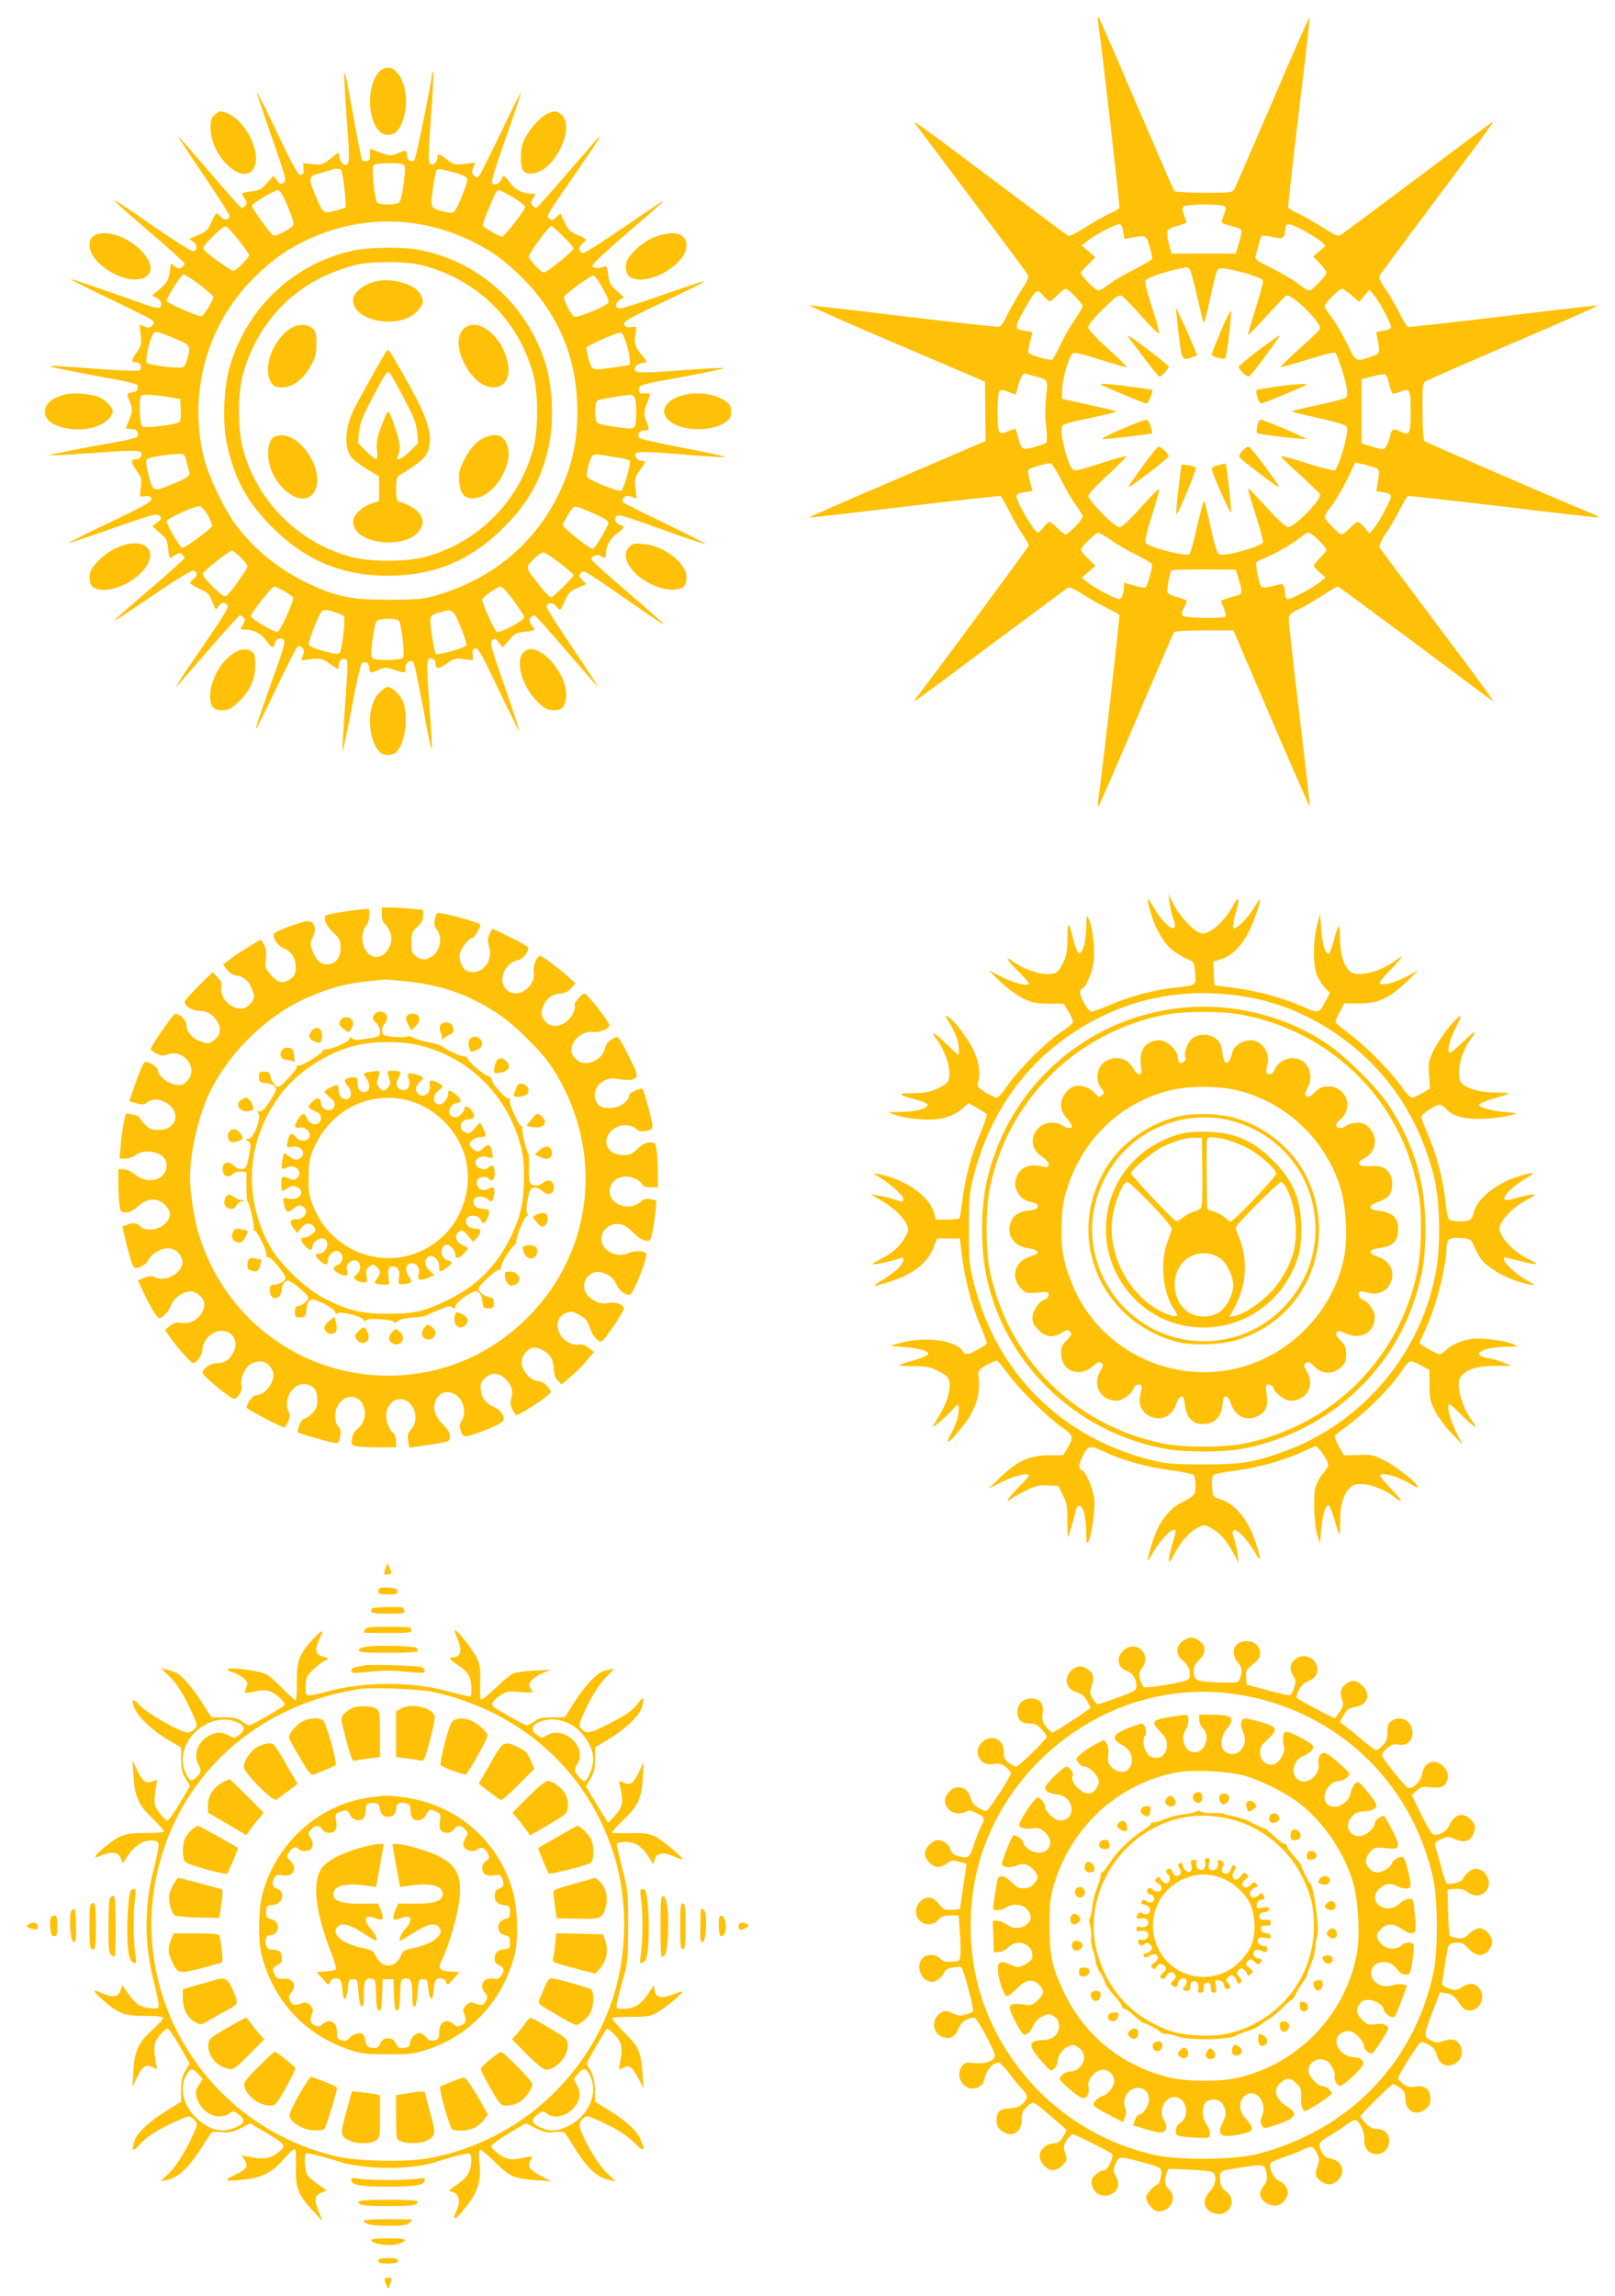<?xml version="1.0" standalone="no"?>
<!DOCTYPE svg PUBLIC "-//W3C//DTD SVG 20010904//EN"
 "http://www.w3.org/TR/2001/REC-SVG-20010904/DTD/svg10.dtd">
<svg version="1.0" xmlns="http://www.w3.org/2000/svg"
 width="901pt" height="1280pt" viewBox="0 0 901 1280"
 preserveAspectRatio="xMidYMid meet">
<g transform="translate(0,1280) scale(0.1,-0.1)"
fill="#ffc107" stroke="none">
<path d="M6126 12679 c23 -160 123 -1033 119 -1039 -3 -5 -30 -20 -59 -33 -30
-14 -90 -48 -135 -77 -50 -32 -85 -49 -93 -44 -7 4 -191 141 -408 304 -406
305 -463 346 -444 320 6 -8 146 -195 312 -416 165 -221 306 -410 313 -421 11
-18 7 -29 -35 -94 -26 -41 -60 -102 -77 -135 -16 -34 -35 -64 -42 -66 -6 -3
-246 24 -532 58 -286 35 -524 62 -529 61 -5 -2 213 -98 485 -214 l494 -211 2
-165 1 -166 -494 -212 c-272 -116 -493 -213 -492 -215 2 -1 242 26 533 61 291
35 533 61 537 59 5 -3 26 -40 47 -82 21 -42 55 -101 75 -131 20 -29 36 -57 36
-62 0 -6 -476 -651 -634 -858 -9 -12 -8 -13 4 -6 8 5 200 146 425 315 226 168
416 309 423 314 8 5 40 -10 85 -39 39 -25 100 -60 134 -76 34 -16 65 -34 68
-38 4 -7 -96 -880 -119 -1040 -3 -19 -1 -30 3 -25 5 5 100 223 211 484 111
261 206 480 210 485 5 6 73 10 170 10 l161 0 211 -492 c116 -271 213 -491 215
-489 2 1 -24 229 -57 505 -33 276 -60 516 -60 534 0 30 5 35 57 61 31 15 91
50 133 77 42 27 80 49 83 49 4 0 194 -140 424 -311 230 -172 425 -317 433
-323 26 -19 -15 37 -320 444 -163 217 -300 401 -304 408 -4 7 10 39 37 80 25
37 60 97 78 134 18 37 38 69 44 72 6 2 247 -25 536 -59 288 -35 526 -62 528
-60 2 2 -12 10 -30 18 -285 119 -936 401 -943 408 -5 5 -10 79 -10 165 -1 146
0 158 19 169 11 7 233 104 494 216 261 111 470 204 465 206 -5 1 -243 -26
-529 -61 -286 -34 -525 -61 -531 -59 -5 2 -25 34 -43 71 -18 37 -53 98 -78
135 -42 63 -44 69 -30 90 8 12 149 202 314 422 325 435 323 432 302 420 -8 -5
-192 -142 -409 -305 -217 -163 -407 -304 -421 -313 -26 -17 -27 -17 -110 35
-47 29 -108 64 -136 77 -29 13 -54 29 -56 35 -2 6 25 245 59 531 35 286 62
524 61 529 -2 6 -95 -204 -206 -465 -112 -260 -209 -483 -215 -494 -12 -19
-24 -20 -169 -20 -87 1 -161 5 -166 10 -4 6 -99 224 -211 485 -111 261 -206
479 -211 484 -5 5 -6 -5 -3 -25z m703 -1028 c13 -8 12 -15 -2 -51 -15 -40 -15
-41 6 -49 12 -5 37 -12 55 -16 18 -4 35 -12 38 -19 2 -6 -4 -38 -14 -71 l-18
-59 -179 0 -179 0 -15 55 c-8 31 -12 63 -8 71 3 9 28 22 56 29 28 7 51 16 51
20 0 3 -7 22 -15 41 -10 26 -11 38 -3 46 14 14 206 16 227 3z m-563 -142 l7
-41 41 7 c80 14 79 15 99 -48 10 -32 17 -64 14 -70 -2 -7 -47 -33 -98 -59 -52
-25 -115 -63 -141 -82 -26 -20 -53 -36 -61 -36 -15 0 -97 83 -97 98 0 4 18 26
41 47 l40 40 -38 33 -38 33 30 24 c39 33 155 94 177 95 13 0 20 -11 24 -41z
m1017 0 c40 -22 81 -49 92 -60 l20 -20 -35 -30 -34 -29 37 -38 c20 -21 37 -44
37 -52 0 -18 -80 -100 -97 -100 -7 0 -36 18 -65 41 -29 22 -95 60 -146 85 -72
35 -92 49 -88 62 3 9 10 38 17 65 6 26 15 50 19 52 5 3 31 0 60 -7 58 -13 70
-6 70 45 0 38 26 35 113 -14z m-645 -212 c6 -7 24 -75 41 -151 17 -76 33 -141
35 -143 6 -6 17 38 47 177 12 58 27 110 33 117 9 10 26 9 81 -2 85 -18 166
-46 171 -60 3 -6 -16 -75 -41 -154 -25 -79 -44 -146 -42 -148 3 -2 48 45 102
104 54 59 104 111 111 115 26 16 200 -155 188 -185 -2 -7 -54 -57 -114 -111
-61 -54 -109 -101 -106 -103 2 -2 70 17 151 42 81 26 151 43 155 38 12 -12 57
-151 64 -199 4 -28 2 -45 -7 -52 -6 -5 -68 -22 -137 -36 -145 -32 -163 -36
-158 -42 3 -2 67 -18 144 -35 76 -17 145 -36 152 -43 10 -10 10 -24 2 -67 -16
-76 -51 -177 -65 -182 -6 -3 -73 15 -150 39 -77 24 -143 43 -148 41 -5 -1 41
-47 102 -101 60 -55 112 -105 115 -112 11 -28 -142 -184 -179 -183 -12 1 -57
42 -119 110 -54 60 -100 108 -103 106 -2 -3 17 -69 42 -147 25 -79 44 -148 41
-155 -5 -13 -114 -50 -188 -64 -33 -6 -52 -5 -61 3 -8 6 -27 70 -42 141 -15
72 -31 138 -35 149 -4 12 -18 -37 -40 -133 -18 -83 -38 -155 -44 -160 -20 -16
-222 35 -244 62 -7 8 4 57 34 152 24 77 43 143 41 148 -1 5 -48 -41 -102 -102
-62 -69 -107 -111 -119 -111 -28 0 -179 153 -174 177 2 10 52 64 112 118 59
55 104 101 100 102 -5 2 -72 -17 -149 -42 -138 -44 -140 -44 -156 -25 -22 26
-61 172 -57 213 3 35 -11 30 231 82 43 10 76 19 74 21 -2 3 -71 19 -153 37
l-149 33 1 55 c1 59 37 181 58 198 10 8 50 -1 156 -35 78 -25 144 -43 146 -41
3 2 -45 49 -105 103 -65 59 -110 107 -110 119 -1 12 31 51 84 103 69 68 87 81
102 73 10 -5 61 -57 113 -116 52 -59 96 -101 97 -93 2 7 -17 74 -41 148 -30
92 -41 139 -34 147 16 20 150 62 229 72 4 1 11 -5 17 -12z m-640 -150 c23 -23
42 -48 42 -54 0 -7 -20 -41 -45 -77 -25 -36 -61 -99 -80 -140 -20 -41 -39 -78
-45 -81 -12 -7 -123 24 -131 37 -4 6 0 33 7 62 8 28 14 52 14 53 0 1 -20 5
-45 9 -57 8 -57 18 0 119 65 114 70 118 104 78 15 -18 32 -33 37 -33 6 0 25
16 44 35 19 19 39 35 45 35 6 0 30 -19 53 -43z m1543 6 l41 -37 29 34 29 35
25 -30 c31 -37 95 -157 95 -178 0 -9 -15 -17 -41 -21 l-42 -7 8 -37 c15 -76
13 -84 -25 -97 -99 -34 -93 -37 -144 67 -25 51 -63 117 -85 146 -23 29 -41 58
-41 64 0 17 81 98 97 98 7 0 31 -17 54 -37z m-1759 -453 c65 -18 65 -19 54
-110 -5 -51 -6 -114 0 -166 7 -58 6 -88 -1 -94 -5 -4 -36 -15 -67 -23 -66 -17
-69 -16 -88 56 -7 26 -14 47 -17 47 -2 0 -20 -7 -40 -15 -26 -11 -40 -12 -47
-5 -15 15 -14 216 0 230 8 8 21 7 49 -4 21 -9 39 -16 40 -16 1 0 8 21 15 48
15 55 28 75 46 68 7 -3 32 -10 56 -16z m1964 -23 c3 -18 10 -42 15 -55 8 -22
9 -22 50 -6 55 22 59 15 59 -111 0 -124 -6 -135 -55 -112 -43 21 -51 17 -60
-26 -4 -17 -13 -42 -21 -54 -13 -22 -14 -22 -76 -4 l-62 18 0 179 0 179 59 16
c33 9 65 14 72 12 6 -3 15 -19 19 -36z m-1826 -553 c25 -50 62 -113 83 -141
20 -28 37 -57 37 -64 0 -16 -80 -99 -95 -99 -6 0 -26 16 -45 35 -19 19 -39 35
-45 35 -6 0 -21 -13 -33 -30 -13 -16 -27 -30 -32 -30 -18 0 -120 174 -120 204
0 10 15 17 45 22 25 3 45 7 45 8 0 0 -7 26 -15 56 -8 30 -11 58 -7 61 11 11
105 38 122 36 8 -1 35 -43 60 -93z m1740 72 c38 -12 39 -16 25 -92 l-7 -42 41
-7 c27 -4 41 -12 41 -22 0 -21 -64 -141 -95 -178 l-25 -30 -27 33 c-16 18 -33
32 -39 32 -5 0 -25 -16 -44 -35 -19 -19 -39 -35 -45 -35 -15 0 -95 83 -95 98
0 6 18 35 40 64 22 29 61 95 86 146 l45 93 32 -7 c18 -3 48 -12 67 -18z
m-1457 -411 c36 -25 99 -61 142 -81 42 -21 79 -43 82 -49 5 -16 -25 -123 -37
-130 -5 -3 -33 1 -62 10 -28 8 -53 15 -55 15 -2 0 -3 -10 -3 -22 0 -40 -12
-68 -27 -68 -20 0 -141 64 -178 95 l-30 24 38 33 38 33 -40 40 c-23 21 -41 44
-41 49 0 15 82 96 97 96 6 0 41 -20 76 -45z m1155 2 c23 -23 42 -47 42 -53 0
-6 -16 -25 -35 -44 -19 -19 -35 -38 -35 -44 0 -5 15 -22 33 -38 l32 -28 -30
-25 c-38 -31 -158 -95 -179 -95 -10 0 -16 9 -16 23 0 12 -3 32 -6 43 -6 21 -7
21 -61 7 -31 -8 -59 -11 -64 -6 -14 15 -38 127 -29 138 5 6 26 17 47 24 46 17
157 81 198 115 17 14 37 25 45 26 9 0 35 -19 58 -43z m-446 -222 c22 -70 19
-80 -19 -88 -15 -3 -40 -10 -55 -16 l-27 -10 16 -41 c9 -22 13 -44 9 -48 -13
-12 -224 -8 -236 4 -9 9 -8 19 4 42 9 17 16 35 16 41 0 5 -23 14 -51 21 -28 7
-53 19 -56 27 -5 13 12 104 22 123 2 3 83 5 181 5 l178 -1 18 -59z"/>
<path d="M6565 11035 c2 -27 10 -92 16 -142 13 -100 16 -105 73 -83 l26 9 -36
83 c-19 46 -46 106 -60 133 l-24 50 5 -50z"/>
<path d="M6813 10958 c-29 -68 -53 -129 -53 -135 0 -12 67 -30 76 -20 8 7 35
237 32 260 -2 11 -27 -37 -55 -105z"/>
<path d="M6296 10919 c6 -8 45 -60 88 -116 42 -57 80 -103 85 -103 11 0 51 44
51 56 0 8 -179 146 -220 169 -12 7 -13 6 -4 -6z"/>
<path d="M7022 10848 c-61 -46 -111 -88 -112 -94 0 -13 42 -54 56 -54 6 0 43
46 84 102 80 109 93 128 87 128 -2 0 -54 -37 -115 -82z"/>
<path d="M6141 10656 c10 -9 244 -106 256 -106 10 0 38 69 30 76 -1 2 -56 10
-122 18 -117 16 -172 20 -164 12z"/>
<path d="M7116 10644 c-54 -8 -101 -16 -104 -18 -10 -10 10 -76 23 -76 13 0
245 96 254 106 7 7 -70 2 -173 -12z"/>
<path d="M6256 10407 c-65 -28 -114 -53 -107 -55 10 -3 273 27 278 32 1 1 -2
19 -8 39 -7 25 -16 37 -27 36 -9 0 -70 -24 -136 -52z"/>
<path d="M7014 10425 c-3 -20 -4 -38 -2 -40 6 -7 269 -37 274 -32 5 5 -236
107 -253 107 -7 0 -15 -16 -19 -35z"/>
<path d="M6409 10247 c-98 -133 -123 -170 -108 -161 47 27 218 161 219 170 0
13 -42 54 -56 54 -5 -1 -30 -29 -55 -63z"/>
<path d="M6931 10286 c-13 -14 -20 -29 -16 -35 6 -11 123 -102 194 -151 42
-29 38 -23 -58 108 -41 56 -80 102 -86 102 -7 0 -22 -11 -34 -24z"/>
<path d="M6798 10207 c-21 -5 -38 -14 -38 -20 0 -23 105 -258 108 -243 3 15
-25 267 -30 271 -2 1 -20 -3 -40 -8z"/>
<path d="M6590 10206 c0 -4 -7 -65 -16 -137 -9 -72 -14 -133 -11 -135 8 -8
115 251 108 259 -10 10 -81 22 -81 13z"/>
<path d="M2144 12419 c-95 -35 -109 -284 -20 -358 21 -17 62 -17 83 0 44 37
70 151 53 233 -19 92 -67 144 -116 125z"/>
<path d="M1921 12370 c-1 -19 6 -133 15 -253 17 -223 15 -247 -19 -234 -8 3
-18 19 -22 36 l-7 31 -46 -36 c-44 -33 -50 -35 -99 -29 l-51 6 1 -33 c2 -26
-2 -33 -17 -33 -14 0 -43 52 -129 233 -60 127 -112 230 -114 228 -2 -2 35
-113 82 -247 79 -227 84 -245 68 -257 -16 -12 -21 -10 -38 13 l-19 25 -36 -40
c-30 -35 -42 -42 -87 -47 -29 -3 -53 -9 -53 -12 0 -4 7 -17 16 -29 12 -18 13
-26 4 -37 -7 -8 -16 -15 -21 -15 -5 0 -86 90 -179 200 -94 110 -174 200 -176
200 -3 0 60 -96 140 -214 80 -118 146 -221 146 -229 0 -24 -29 -28 -47 -7 -10
11 -21 20 -25 20 -4 0 -17 -22 -29 -49 -18 -43 -28 -52 -72 -71 l-51 -22 24
-18 c25 -19 22 -50 -6 -50 -9 0 -107 62 -217 138 -289 199 -289 199 -10 -42
101 -86 183 -161 183 -165 0 -5 -6 -14 -14 -20 -12 -10 -20 -9 -39 4 l-24 16
-7 -50 c-6 -43 -13 -55 -52 -90 l-46 -40 26 -12 c27 -13 35 -46 13 -55 -7 -2
-37 4 -67 15 -310 109 -433 151 -425 143 6 -5 107 -56 225 -112 118 -56 222
-108 230 -116 12 -12 12 -16 -1 -29 -12 -13 -21 -14 -43 -5 l-28 10 7 -57 c6
-54 4 -61 -24 -100 -30 -42 -31 -53 0 -53 20 0 34 -29 20 -43 -7 -7 -84 -5
-233 6 -229 18 -274 20 -267 13 2 -2 92 -20 199 -41 305 -57 292 -54 288 -78
-2 -16 -11 -23 -30 -25 -33 -4 -33 -4 -12 -57 14 -39 14 -45 -4 -93 l-20 -51
32 -3 c23 -2 32 -9 34 -25 4 -26 18 -23 -265 -74 -128 -24 -231 -45 -228 -47
2 -3 115 3 250 13 252 18 275 17 262 -19 -4 -9 -15 -16 -26 -16 -33 0 -33 -17
0 -62 28 -39 30 -48 25 -94 l-6 -52 33 2 c25 1 32 -3 32 -18 0 -14 -52 -43
-233 -129 -127 -60 -230 -112 -228 -114 2 -2 113 35 247 82 222 78 244 84 259
69 14 -14 12 -18 -13 -37 l-27 -21 41 -36 c37 -31 42 -42 47 -88 2 -28 7 -52
11 -52 4 0 17 7 29 16 18 12 26 13 37 4 8 -7 15 -16 15 -21 0 -5 -88 -83 -195
-175 -107 -91 -195 -168 -195 -171 0 -6 7 -2 223 144 108 74 205 133 214 131
25 -5 27 -25 4 -45 -12 -9 -21 -21 -21 -24 0 -4 24 -18 53 -32 47 -21 55 -30
72 -73 18 -47 19 -48 33 -26 16 25 34 28 51 8 9 -10 -18 -56 -122 -207 -74
-107 -142 -207 -151 -224 l-18 -30 23 25 c13 14 93 105 177 203 84 97 157 177
161 177 5 0 14 -6 20 -14 10 -12 9 -20 -4 -40 -17 -25 -17 -26 6 -26 53 0 94
-21 123 -60 35 -47 42 -49 50 -15 7 27 43 35 52 11 3 -8 -9 -54 -26 -102 -103
-289 -140 -398 -132 -389 6 6 56 107 112 225 57 118 109 222 116 230 12 12 16
12 29 -1 13 -12 14 -21 5 -43 l-10 -28 57 7 c54 6 61 4 100 -24 24 -17 45 -31
48 -31 3 0 5 11 5 24 0 26 27 43 44 26 7 -7 4 -87 -9 -255 -10 -135 -16 -248
-13 -250 2 -3 24 102 49 232 24 130 49 243 55 251 16 22 44 7 44 -23 0 -29 5
-30 55 -9 33 14 41 14 83 0 61 -21 68 -20 64 9 -4 28 30 53 45 32 5 -6 29
-122 54 -257 24 -134 45 -236 48 -225 2 11 -5 124 -14 253 -18 239 -17 262 19
249 9 -4 16 -15 16 -26 0 -33 17 -33 62 -1 39 29 48 31 95 25 l51 -6 -1 33
c-2 26 2 33 17 33 15 0 42 -48 129 -233 61 -127 112 -230 114 -228 2 2 -35
113 -81 247 -77 220 -84 245 -70 259 14 13 18 12 37 -13 l21 -27 36 41 c31 37
42 42 88 47 28 2 52 7 52 11 0 4 -7 17 -16 29 -12 18 -13 26 -4 37 7 8 16 15
21 15 5 0 86 -90 180 -200 94 -110 173 -200 175 -200 3 0 -60 97 -140 215 -80
118 -146 222 -146 230 0 26 31 30 51 7 9 -12 20 -22 23 -22 3 0 15 23 27 50
19 44 28 54 71 72 l49 21 -22 23 c-18 19 -20 26 -9 38 16 20 9 24 242 -137
208 -144 218 -150 218 -144 0 2 -90 82 -200 177 -110 94 -200 175 -200 180 0
19 29 31 49 21 27 -15 31 -14 31 7 0 46 22 88 60 116 45 34 48 41 20 49 -25 6
-37 34 -21 50 8 8 37 2 114 -25 56 -20 167 -59 247 -88 80 -28 141 -47 135
-42 -5 6 -109 58 -229 116 -121 58 -224 110 -230 116 -7 7 -6 15 5 25 12 13
21 14 43 5 l28 -10 -7 57 c-6 54 -4 61 24 100 36 50 37 53 12 53 -22 0 -45 25
-36 40 9 14 66 13 287 -6 103 -8 198 -14 211 -12 12 2 -85 23 -217 48 -131 25
-246 50 -254 56 -22 16 -8 44 23 44 29 0 30 5 9 55 -15 38 -13 54 21 137 5 13
0 16 -27 15 -29 -2 -33 1 -33 23 0 24 3 25 244 69 134 25 238 47 231 49 -6 2
-118 -3 -247 -13 -238 -18 -263 -16 -250 18 3 8 19 18 36 22 l31 7 -36 46
c-33 44 -36 51 -30 98 l6 52 -32 -2 c-24 -1 -33 4 -36 17 -3 14 29 33 155 93
376 179 375 179 55 68 -117 -41 -222 -74 -232 -74 -29 0 -32 28 -4 47 l25 16
-41 36 c-36 31 -42 43 -47 89 -5 44 -9 52 -22 46 -30 -13 -66 -10 -66 6 0 8
84 87 187 175 191 163 226 195 198 180 -8 -5 -106 -71 -217 -147 -111 -76
-209 -138 -218 -138 -26 0 -31 31 -7 51 12 9 22 20 22 23 0 3 -22 15 -49 26
-40 18 -52 29 -71 71 l-24 49 -22 -21 c-19 -18 -26 -20 -38 -9 -20 15 -24 8
126 226 142 206 160 234 154 234 -2 0 -81 -90 -176 -200 -94 -110 -175 -200
-180 -200 -4 0 -13 7 -20 15 -10 12 -9 20 4 40 16 24 16 25 -6 25 -52 0 -93
21 -122 60 -17 22 -32 40 -36 40 -3 0 -10 -10 -15 -22 -12 -27 -43 -36 -51
-15 -3 8 33 124 81 257 47 134 84 244 82 246 -2 2 -52 -99 -112 -224 -60 -125
-115 -234 -122 -242 -11 -12 -15 -12 -28 1 -13 12 -14 21 -5 44 l11 28 -59 -7
c-54 -6 -61 -4 -97 23 -47 36 -55 37 -55 12 0 -27 -27 -48 -42 -33 -9 9 -8 71
6 257 10 135 16 248 12 252 -3 3 -6 0 -6 -8 -1 -41 -89 -472 -98 -481 -17 -17
-42 -1 -42 27 0 29 -5 30 -55 9 -36 -15 -41 -14 -92 5 -30 12 -56 21 -58 21
-2 0 -2 -15 -1 -32 1 -27 -3 -34 -21 -36 -27 -4 -23 -16 -73 258 -46 250 -48
260 -49 210z m336 -496 c9 -23 -14 -183 -28 -200 -15 -18 -115 -19 -126 -1
-14 23 -31 191 -20 205 6 8 37 12 89 12 64 0 80 -3 85 -16z m-353 -23 c9 -13
30 -200 24 -207 -3 -3 -30 -12 -59 -19 -66 -18 -67 -16 -109 84 -42 103 -41
107 28 126 31 9 62 18 67 20 19 7 44 5 49 -4z m644 -17 c29 -8 56 -22 59 -30
6 -15 -51 -159 -72 -182 -9 -11 -21 -11 -61 -1 -73 17 -74 20 -59 126 7 51 16
97 20 103 7 12 21 10 113 -16z m-943 -184 c21 -49 35 -96 32 -104 -8 -19 -100
-67 -113 -58 -24 17 -122 155 -118 166 6 15 124 85 145 86 11 0 28 -28 54 -90z
m1257 50 c37 -23 68 -47 68 -54 0 -16 -117 -166 -129 -166 -12 0 -100 50 -106
60 -3 5 6 37 21 72 15 35 33 78 41 96 7 17 19 32 25 32 7 0 42 -18 80 -40z
m-490 -156 c97 -20 182 -50 272 -95 107 -55 156 -90 248 -177 218 -208 328
-462 329 -762 1 -183 -34 -329 -117 -490 -136 -262 -364 -448 -659 -536 -83
-25 -105 -27 -270 -28 -210 -1 -296 16 -451 89 -162 76 -300 186 -405 324 -65
86 -151 264 -179 369 -90 349 5 726 249 984 103 109 189 174 306 232 211 105
453 137 677 90z m-1040 -84 c32 -41 58 -78 58 -82 0 -15 -73 -88 -87 -88 -16
0 -141 89 -164 116 -10 13 -3 24 47 75 32 33 66 58 74 57 8 -2 40 -37 72 -78z
m1809 23 c32 -31 59 -62 59 -69 0 -13 -151 -134 -166 -134 -16 0 -84 75 -84
91 0 17 114 169 126 169 3 0 32 -25 65 -57z m-2028 -270 c42 -32 77 -63 77
-70 0 -16 -52 -102 -65 -106 -14 -6 -195 73 -195 85 0 20 81 148 94 148 7 0
48 -26 89 -57z m2250 -21 c26 -45 36 -72 30 -81 -11 -18 -171 -84 -189 -77
-18 7 -64 100 -56 113 15 23 154 122 165 117 7 -2 29 -35 50 -72z m-2403 -273
c102 -42 104 -45 89 -105 -6 -27 -17 -54 -25 -60 -15 -12 -190 8 -206 24 -9 9
14 119 33 154 13 24 22 23 109 -13z m2533 -30 c10 -30 19 -70 20 -89 l2 -35
-80 -12 c-136 -20 -131 -21 -150 43 -9 31 -15 60 -13 66 4 12 178 88 193 84 6
-1 18 -27 28 -57z m-2553 -303 l65 -11 3 -59 c2 -32 -1 -63 -6 -68 -16 -16
-195 -37 -209 -26 -14 11 -19 159 -6 171 9 10 77 7 153 -7z m2598 2 c14 -14
16 -146 3 -167 -8 -13 -23 -13 -102 -2 -51 6 -99 17 -106 23 -17 14 -17 114 0
125 9 6 115 24 183 32 5 0 15 -4 22 -11z m-2498 -360 c6 -24 13 -50 16 -59 6
-22 -10 -34 -96 -69 -101 -42 -105 -41 -125 28 -10 31 -18 71 -19 87 -1 29 1
30 64 41 36 7 84 12 107 13 42 1 42 0 53 -41z m2399 22 c36 -5 68 -13 73 -18
11 -11 -32 -162 -47 -169 -14 -5 -163 53 -183 72 -11 9 -11 21 -1 61 16 65 25
75 63 69 17 -3 60 -9 95 -15z m-2278 -325 c15 -28 25 -55 21 -60 -16 -24 -155
-123 -166 -119 -15 6 -86 127 -86 147 0 16 155 87 184 84 11 -1 30 -22 47 -52z
m2156 10 c49 -22 78 -40 77 -49 -3 -26 -75 -146 -88 -146 -19 0 -166 118 -166
133 0 6 14 34 31 60 34 55 26 54 146 2z m-1975 -242 c21 -20 38 -43 38 -51 0
-15 -89 -141 -115 -162 -12 -10 -25 -2 -76 47 -42 41 -60 65 -56 76 6 17 146
127 162 127 5 0 26 -17 47 -37z m1782 -33 c42 -33 76 -63 76 -66 0 -12 -114
-124 -126 -124 -7 0 -35 29 -62 63 -84 107 -82 101 -37 147 21 22 47 40 56 40
9 0 51 -27 93 -60z m-1538 -156 c24 -14 46 -30 49 -34 9 -15 -73 -195 -89
-194 -27 3 -146 75 -146 89 0 18 117 165 131 165 6 0 30 -12 55 -26z m1219 18
c25 -17 124 -154 119 -165 -8 -22 -138 -89 -153 -80 -13 9 -80 157 -81 180 0
7 21 26 48 43 52 33 52 33 67 22z m-938 -135 c24 -7 47 -17 52 -22 9 -10 -10
-183 -23 -204 -4 -6 -19 -8 -34 -5 -82 19 -134 37 -139 50 -5 14 49 154 70
182 12 15 21 15 74 -1z m703 -83 c21 -51 35 -97 30 -103 -8 -14 -149 -54 -166
-47 -6 2 -16 42 -22 88 -18 128 -19 125 36 142 76 24 80 21 122 -80z m-344 34
c15 -24 33 -192 22 -205 -12 -15 -145 -18 -167 -4 -12 8 -13 24 -3 101 6 51
16 98 23 106 14 18 115 19 125 2z"/>
<path d="M1980 11405 c-332 -68 -598 -313 -696 -642 -36 -119 -44 -311 -19
-434 39 -193 114 -331 259 -474 183 -181 385 -265 641 -265 256 0 458 84 641
265 145 143 220 281 259 474 25 123 17 315 -19 434 -100 336 -378 586 -720
646 -80 15 -266 12 -346 -4z m352 -79 c154 -33 310 -117 421 -229 104 -104
177 -229 219 -374 33 -112 33 -324 0 -436 -82 -286 -303 -507 -589 -589 -112
-33 -324 -33 -436 0 -286 82 -507 303 -589 589 -33 112 -33 324 0 436 75 260
254 460 498 558 42 17 104 37 138 44 81 18 255 18 338 1z"/>
<path d="M2095 11231 c-72 -19 -125 -63 -125 -104 0 -122 266 -167 360 -60 34
39 36 52 14 94 -28 55 -163 93 -249 70z"/>
<path d="M1625 10971 c-103 -62 -163 -226 -112 -304 15 -23 25 -27 61 -27 58
0 118 45 160 120 26 47 31 66 31 123 0 60 -3 71 -24 88 -29 24 -77 24 -116 0z"/>
<path d="M2585 10965 c-82 -81 42 -325 166 -325 74 0 104 65 75 163 -41 142
-173 231 -241 162z"/>
<path d="M2148 10830 c-32 -53 -157 -277 -175 -315 -48 -99 -54 -208 -15 -262
11 -15 50 -45 88 -68 l69 -42 0 -68 0 -68 -43 -15 c-55 -18 -102 -65 -102
-101 0 -132 318 -161 378 -35 14 31 14 37 0 68 -15 31 -56 58 -120 79 -15 5
-18 18 -18 71 0 61 2 67 28 82 129 79 150 102 159 173 8 74 -24 164 -121 336
-46 83 -91 159 -99 170 -14 19 -14 18 -29 -5z m107 -253 c54 -103 68 -139 72
-187 l6 -60 -45 -45 c-47 -47 -88 -62 -68 -26 5 11 10 35 10 53 0 37 -52 193
-65 193 -4 0 -21 -36 -37 -80 -24 -64 -29 -90 -25 -132 4 -34 2 -53 -5 -53 -6
0 -31 20 -56 45 l-45 45 6 60 c4 48 18 84 72 187 82 155 84 158 101 141 6 -7
42 -70 79 -141z"/>
<path d="M1554 10372 c-41 -6 -59 -39 -58 -106 2 -170 198 -323 260 -203 59
113 -82 329 -202 309z"/>
<path d="M2716 10365 c-53 -19 -92 -59 -128 -132 -26 -54 -30 -71 -26 -119 6
-72 33 -99 91 -91 106 14 212 187 178 290 -20 58 -54 74 -115 52z"/>
<path d="M1199 12161 c-20 -16 -24 -28 -24 -78 1 -164 196 -332 245 -212 36
86 -54 261 -153 298 -38 15 -41 14 -68 -8z"/>
<path d="M3060 12169 c-39 -15 -99 -79 -128 -134 -20 -38 -26 -65 -26 -113 -1
-75 17 -97 72 -88 124 19 237 269 149 331 -25 17 -32 18 -67 4z"/>
<path d="M522 11484 c-16 -11 -22 -25 -22 -53 0 -102 200 -223 300 -181 60 25
52 90 -20 160 -79 77 -203 113 -258 74z"/>
<path d="M3651 11478 c-62 -23 -146 -99 -156 -140 -11 -43 2 -77 33 -89 102
-40 302 81 302 182 0 69 -72 88 -179 47z"/>
<path d="M365 10601 c-74 -19 -115 -53 -115 -96 0 -58 74 -97 185 -99 82 -1
160 31 185 76 13 25 13 29 -6 55 -11 15 -36 36 -56 46 -40 20 -148 30 -193 18z"/>
<path d="M3807 10596 c-82 -23 -122 -76 -92 -122 53 -81 265 -91 347 -17 23
21 23 75 1 95 -56 49 -169 69 -256 44z"/>
<path d="M690 9761 c-54 -17 -108 -51 -148 -95 -34 -37 -42 -53 -42 -85 0 -21
6 -44 13 -50 81 -67 305 45 324 162 10 64 -57 95 -147 68z"/>
<path d="M3511 9751 c-29 -29 -26 -71 8 -118 69 -96 236 -153 298 -102 7 6 13
29 13 50 0 79 -125 176 -241 186 -48 5 -59 3 -78 -16z"/>
<path d="M1293 9151 c-96 -69 -153 -236 -102 -298 6 -7 29 -13 50 -13 32 0 48
8 85 42 66 61 98 128 98 206 1 52 -3 66 -18 78 -30 22 -69 17 -113 -15z"/>
<path d="M2914 9155 c-39 -59 7 -196 90 -273 37 -34 53 -42 85 -42 43 0 58 13
67 58 29 143 -175 358 -242 257z"/>
<path d="M2115 8937 c-69 -69 -68 -251 2 -329 21 -23 75 -23 96 0 47 52 66
191 38 274 -13 39 -62 88 -88 88 -8 0 -30 -15 -48 -33z"/>
<path d="M6525 7767 c3 -27 13 -67 21 -90 10 -27 11 -44 4 -51 -14 -14 -75 46
-112 112 -17 29 -32 51 -34 49 -7 -7 26 -117 47 -160 53 -104 84 -134 199
-187 10 -5 16 -26 18 -68 3 -71 16 -63 -138 -82 -112 -14 -234 -48 -345 -96
-45 -19 -88 -34 -96 -34 -20 0 -71 93 -63 114 3 9 9 16 13 16 16 0 52 83 61
137 11 65 -2 196 -25 247 -13 30 -13 28 -15 -44 -2 -81 -19 -145 -40 -145 -7
0 -20 30 -31 73 -27 108 -34 110 -34 13 0 -72 -4 -97 -24 -139 -14 -30 -33
-54 -45 -58 -56 -18 -158 11 -237 66 -48 35 -33 9 31 -55 33 -33 60 -63 60
-69 0 -18 -86 3 -155 38 l-70 36 66 -64 c36 -35 93 -76 125 -92 50 -25 71 -29
144 -30 l84 0 28 -46 c16 -25 26 -52 23 -59 -3 -8 -24 -26 -48 -41 -96 -61
-256 -221 -328 -327 -19 -28 -41 -51 -50 -51 -8 0 -36 14 -63 30 -40 26 -46
34 -40 53 15 47 6 116 -23 179 -32 67 -111 171 -144 189 -18 9 -17 5 6 -32 15
-22 33 -59 41 -81 14 -39 19 -98 9 -98 -3 0 -32 27 -66 60 -66 65 -94 79 -56
28 53 -71 83 -166 71 -221 -5 -23 -17 -34 -63 -56 -46 -21 -70 -26 -138 -26
-92 0 -88 -8 17 -36 37 -9 65 -22 65 -29 0 -21 -64 -38 -145 -40 l-75 -1 39
-15 c57 -21 173 -32 237 -24 62 9 105 28 145 65 l27 25 46 -26 c25 -15 50 -30
55 -35 5 -4 -10 -51 -33 -104 -50 -116 -87 -253 -102 -378 -6 -51 -13 -95 -16
-99 -2 -5 -33 -8 -68 -8 l-64 0 -10 36 c-26 96 -160 189 -311 218 -34 7 -34 7
14 -23 58 -35 126 -98 126 -117 0 -17 -8 -17 -56 0 -22 7 -59 16 -84 20 l-45
7 58 -32 c67 -38 129 -96 147 -139 11 -26 9 -34 -14 -74 -30 -51 -70 -85 -142
-121 -32 -16 -42 -24 -29 -24 20 -1 113 21 148 34 27 11 21 -20 -10 -55 -16
-16 -55 -45 -87 -65 -70 -41 -63 -43 39 -11 129 41 212 106 244 192 l19 49 63
0 64 0 12 -100 c17 -134 54 -273 102 -386 22 -51 38 -96 36 -100 -8 -13 -93
-59 -109 -59 -8 0 -19 6 -23 14 -37 65 -218 88 -363 45 l-45 -13 80 -7 c88 -7
139 -23 133 -40 -2 -6 -39 -22 -81 -34 -43 -12 -80 -24 -82 -27 -3 -3 33 -5
79 -5 72 0 93 -4 140 -27 66 -32 74 -53 57 -131 -10 -45 -29 -83 -86 -175 -14
-23 65 42 105 86 34 38 35 39 38 14 5 -32 -14 -95 -44 -147 -36 -62 -13 -53
47 20 93 110 122 196 107 315 -2 18 7 29 47 52 28 16 55 26 60 22 6 -4 36 -41
67 -83 67 -89 221 -239 295 -289 60 -40 64 -56 28 -114 l-24 -40 -83 0 c-106
-1 -173 -32 -267 -123 l-66 -63 70 35 c69 36 155 57 155 38 0 -5 -23 -31 -51
-58 -28 -28 -55 -59 -61 -70 -11 -19 -10 -19 13 -2 13 10 52 31 86 48 51 25
71 30 119 27 l58 -3 25 -50 c22 -43 26 -63 26 -142 0 -51 1 -93 2 -93 4 0 42
127 45 150 2 14 9 25 18 25 22 0 39 -60 40 -145 0 -58 3 -71 11 -57 19 33 40
180 34 237 -7 61 -47 155 -70 164 -20 7 -19 29 4 75 33 64 39 65 123 26 104
-48 233 -84 368 -102 63 -9 121 -21 128 -26 6 -5 12 -31 12 -58 0 -54 -3 -58
-80 -97 -63 -32 -117 -100 -150 -189 -21 -56 -41 -133 -34 -133 2 0 13 18 25
41 25 49 96 129 115 129 18 0 18 3 -6 -82 -29 -104 -25 -124 11 -53 35 69 88
127 136 150 33 16 36 15 77 -9 47 -28 79 -65 120 -141 l27 -50 -6 48 c-4 27
-13 66 -20 88 -35 97 51 37 121 -85 31 -53 30 -28 -1 65 -44 130 -113 213
-200 241 -40 13 -40 13 -43 69 -2 37 1 59 10 66 7 5 57 15 110 22 125 16 261
52 363 97 44 19 85 38 92 41 13 5 73 -81 73 -105 0 -8 -13 -30 -30 -48 -16
-19 -34 -53 -41 -76 -14 -52 -7 -217 12 -273 l13 -40 7 80 c7 81 25 138 42
132 5 -1 20 -38 32 -80 12 -43 24 -80 27 -82 3 -3 5 32 5 77 -1 95 24 165 67
193 43 28 155 -1 234 -61 55 -42 47 -21 -18 46 -33 34 -60 66 -60 71 0 25 100
-2 169 -45 22 -15 41 -22 41 -17 0 20 -118 114 -185 147 -65 33 -75 35 -148
32 l-78 -3 -29 50 c-16 28 -26 55 -22 61 4 5 32 28 62 49 118 86 255 225 318
322 15 24 34 43 43 43 10 0 37 -11 60 -25 l44 -24 0 -83 c0 -71 4 -91 29 -142
16 -32 57 -89 92 -125 l64 -66 -36 70 c-35 69 -56 155 -37 155 5 0 33 -25 63
-56 68 -69 105 -92 67 -42 -65 85 -99 215 -66 254 33 40 91 58 187 59 l92 0
-41 18 c-23 9 -58 20 -79 23 -114 18 -49 63 95 65 67 1 69 1 40 14 -46 20
-183 38 -234 30 -58 -8 -120 -36 -145 -64 -11 -11 -27 -21 -36 -21 -15 0 -110
55 -110 63 0 2 15 37 34 78 60 131 116 350 116 455 0 17 6 37 14 43 20 17 117
10 126 -9 45 -97 57 -114 108 -150 55 -40 130 -73 203 -89 21 -5 39 -8 39 -6
0 2 -24 17 -53 33 -51 29 -117 92 -117 112 0 13 -6 13 85 -10 103 -26 122 -24
59 6 -69 34 -130 87 -155 135 -18 36 -18 41 -4 69 24 46 80 97 143 130 48 24
53 29 30 30 -14 0 -54 -9 -87 -19 -34 -11 -64 -15 -67 -10 -12 20 50 80 128
124 52 30 32 32 -54 5 -119 -37 -226 -123 -244 -195 -11 -47 -22 -55 -79 -55
-30 0 -57 5 -62 13 -6 6 -13 44 -17 82 -14 139 -49 275 -107 407 -16 36 -29
73 -29 81 0 16 79 67 103 67 7 0 24 -11 37 -25 39 -42 109 -58 219 -52 53 3
114 11 136 18 l40 13 -70 6 c-80 7 -148 27 -143 42 2 6 39 21 81 33 43 12 80
25 83 28 3 3 -30 5 -73 6 -81 0 -153 18 -185 48 -39 35 -13 171 47 249 44 57
22 49 -44 -16 -34 -33 -66 -60 -72 -60 -20 0 0 81 36 147 21 39 29 60 19 56
-27 -10 -117 -128 -147 -191 -27 -58 -29 -70 -24 -137 l5 -74 -43 -26 c-24
-14 -50 -25 -58 -25 -9 0 -37 30 -63 68 -62 86 -199 224 -291 292 -40 29 -73
57 -73 63 0 5 11 30 25 56 l26 47 82 -1 c105 0 167 28 264 121 l68 65 -55 -29
c-67 -37 -133 -57 -156 -48 -14 5 -5 19 50 75 72 75 84 96 33 57 -90 -69 -223
-99 -260 -58 -34 37 -50 96 -51 180 0 93 -9 89 -36 -17 -10 -36 -22 -67 -27
-68 -18 -6 -36 52 -42 137 l-6 85 -18 -67 c-21 -84 -22 -211 -2 -269 9 -24 29
-58 45 -74 l30 -31 -21 -39 c-41 -78 -39 -78 -139 -34 -115 49 -249 85 -380
102 l-105 13 -3 66 -3 67 41 12 c59 18 112 69 153 146 32 62 67 161 67 187 0
6 -14 -11 -30 -39 -33 -58 -104 -130 -118 -121 -6 3 -2 32 9 73 28 99 24 117
-12 53 -51 -94 -135 -164 -180 -153 -38 10 -118 94 -149 156 l-32 62 7 -48z
m415 -523 c176 -28 345 -95 501 -199 284 -189 473 -463 560 -809 30 -117 37
-357 15 -496 -75 -475 -410 -877 -866 -1038 -163 -57 -227 -67 -435 -67 -150
0 -207 4 -270 19 -513 120 -884 483 -1012 993 -26 100 -28 123 -27 303 0 185
2 201 31 312 80 300 247 555 481 731 300 225 648 311 1022 251z"/>
<path d="M6576 7179 c-478 -55 -879 -378 -1034 -834 -44 -128 -63 -249 -63
-400 0 -151 19 -272 62 -400 147 -431 522 -749 978 -826 36 -7 125 -12 196
-12 72 0 160 5 196 12 468 79 851 412 988 856 42 139 53 218 53 380 0 256 -64
468 -207 687 -67 100 -240 271 -348 343 -238 157 -537 227 -821 194z m337 -34
c521 -92 918 -491 1003 -1010 19 -120 14 -320 -11 -435 -106 -482 -470 -843
-955 -947 -117 -25 -353 -25 -470 0 -489 105 -852 468 -957 957 -25 117 -25
353 0 470 50 234 155 434 317 604 175 184 416 314 665 359 108 20 300 20 408
2z"/>
<path d="M6647 7006 c-25 -23 -45 -85 -33 -104 8 -13 -20 -35 -34 -27 -5 3
-10 18 -10 32 0 37 -60 93 -99 93 -78 0 -118 -53 -106 -140 6 -42 4 -50 -9
-50 -8 0 -22 13 -31 29 -30 59 -94 78 -154 46 -52 -27 -65 -112 -24 -157 15
-17 15 -20 1 -34 -15 -15 -18 -14 -39 10 -27 31 -78 49 -113 40 -40 -10 -76
-59 -76 -104 0 -29 8 -48 30 -73 17 -19 30 -40 30 -46 0 -16 -31 -13 -54 4
-33 25 -99 19 -130 -12 -52 -52 -45 -122 17 -162 21 -14 37 -32 37 -43 0 -17
-4 -19 -32 -12 -77 18 -131 -5 -149 -66 -9 -30 -8 -43 5 -72 17 -36 40 -52 89
-63 42 -9 32 -39 -13 -43 -54 -4 -90 -22 -105 -53 -38 -73 5 -148 90 -158 50
-6 71 -27 38 -37 -54 -17 -84 -37 -98 -65 -22 -41 -13 -88 23 -124 25 -26 31
-27 90 -22 56 6 62 4 62 -13 0 -10 -9 -21 -20 -25 -34 -11 -70 -63 -70 -102 0
-27 8 -43 34 -69 40 -40 81 -45 131 -14 29 18 34 18 45 5 11 -13 8 -21 -18
-47 -27 -25 -32 -38 -32 -75 0 -96 100 -137 175 -72 28 25 38 29 50 19 12 -10
11 -16 -6 -43 -47 -79 0 -167 91 -167 32 0 85 40 95 70 7 22 45 28 45 7 0 -6
-4 -26 -8 -42 -13 -46 4 -93 41 -115 64 -40 135 -12 159 62 17 50 42 57 46 13
7 -83 41 -125 99 -125 71 0 109 40 115 120 4 49 28 45 46 -8 24 -74 95 -102
159 -62 38 23 48 53 39 121 -6 44 -5 49 13 49 11 0 22 -9 26 -20 10 -30 63
-70 95 -70 91 0 138 87 90 165 -18 29 -18 34 -5 45 13 11 21 8 47 -18 44 -46
105 -47 151 -4 22 21 27 35 27 71 0 37 -6 51 -32 78 -25 26 -29 36 -20 45 9 9
20 8 47 -5 86 -41 165 3 165 92 0 33 -39 86 -70 96 -22 7 -28 45 -7 45 6 0 26
-4 42 -8 46 -13 93 4 115 41 40 64 12 135 -62 159 -57 19 -56 41 2 48 80 10
110 38 110 105 0 67 -30 95 -110 105 -57 6 -59 28 -6 47 22 7 48 21 58 29 24
23 33 78 18 115 -20 47 -50 62 -117 57 -70 -4 -83 17 -29 46 63 34 76 112 27
165 -23 24 -37 31 -68 31 -22 0 -48 -7 -59 -15 -44 -33 -84 -5 -41 29 83 66
40 189 -65 189 -31 0 -47 -7 -74 -34 -27 -26 -37 -30 -46 -21 -10 10 -9 19 5
43 44 78 1 169 -81 169 -44 0 -88 -28 -102 -66 -9 -24 -34 -32 -44 -15 -3 4
-1 23 4 42 20 67 -29 139 -94 139 -44 0 -94 -34 -101 -67 -17 -77 -48 -80 -55
-4 -5 42 -12 58 -33 77 -39 33 -104 33 -140 0z m259 -286 c268 -67 484 -269
570 -535 32 -97 43 -274 25 -380 -55 -313 -309 -574 -623 -639 -376 -78 -757
125 -898 478 -49 121 -63 203 -57 336 3 95 10 132 36 210 89 265 295 460 561
529 105 28 279 28 386 1z"/>
<path d="M6595 6580 c-168 -33 -329 -142 -417 -280 -237 -373 -59 -846 367
-976 96 -30 267 -25 372 10 376 123 549 546 372 906 -82 165 -252 297 -434
335 -75 16 -194 18 -260 5z m241 -21 c32 -6 86 -22 118 -36 413 -173 516 -701
200 -1019 -239 -241 -627 -243 -871 -5 -151 148 -219 361 -179 561 70 344 390
562 732 499z"/>
<path d="M6549 6467 c-231 -79 -379 -283 -379 -522 0 -248 169 -468 406 -529
289 -75 582 93 668 383 10 33 16 91 16 145 0 166 -44 272 -159 387 -117 116
-222 159 -391 159 -72 0 -111 -6 -161 -23z m159 -201 c1 -122 -1 -193 -8 -201
-6 -7 -23 -16 -38 -20 -15 -4 -41 -17 -59 -31 -17 -13 -36 -24 -40 -24 -12 0
-253 256 -253 268 0 19 120 121 174 147 70 34 142 54 186 52 l35 -2 3 -189z
m137 179 c32 -9 85 -30 118 -48 65 -34 157 -117 157 -140 0 -17 -237 -267
-253 -267 -6 0 -21 9 -33 21 -12 11 -39 27 -61 34 l-38 13 -3 188 c-1 104 0
194 2 201 7 17 39 16 111 -2z m-421 -361 c84 -89 117 -129 113 -142 -4 -9 -15
-42 -26 -72 -41 -110 -22 -285 40 -371 27 -38 19 -46 -29 -30 -207 74 -352
330 -314 553 15 88 58 188 81 188 9 0 69 -57 135 -126z m756 86 c46 -91 63
-236 39 -340 -17 -75 -67 -167 -125 -230 -60 -64 -152 -126 -203 -136 l-32 -7
34 65 c63 118 69 268 16 387 -18 42 -18 45 -2 65 46 56 229 236 240 236 7 0
22 -18 33 -40z m-371 -387 c36 -27 71 -99 71 -148 0 -54 -37 -124 -79 -152
-45 -30 -120 -31 -167 -2 -104 64 -108 238 -7 305 56 36 130 35 182 -3z"/>
<path d="M2130 7701 c0 -24 6 -44 17 -52 9 -8 22 -28 29 -46 28 -65 -30 -152
-90 -137 -59 14 -86 115 -46 167 12 15 20 40 20 63 l0 37 -66 -6 c-37 -4 -93
-12 -126 -18 -59 -12 -60 -12 -54 -42 4 -17 23 -46 46 -67 35 -32 40 -42 40
-81 0 -54 -20 -85 -60 -94 -42 -9 -74 14 -95 69 -16 41 -16 46 0 80 24 50 10
91 -31 90 -29 -1 -159 -49 -181 -66 -21 -16 14 -73 53 -87 38 -14 64 -54 64
-100 0 -43 -9 -60 -42 -77 -37 -19 -59 -12 -99 33 -29 33 -31 41 -26 86 5 34
2 58 -9 78 -8 16 -16 29 -19 29 -9 0 -151 -90 -180 -114 l-30 -24 21 -29 c12
-16 32 -29 49 -31 44 -6 73 -30 91 -78 15 -41 15 -45 0 -69 -9 -14 -28 -30
-42 -35 -58 -22 -141 51 -129 114 4 23 -1 36 -22 58 l-27 28 -78 -77 c-43 -43
-78 -83 -78 -89 0 -23 42 -49 80 -50 48 0 86 -25 107 -69 20 -41 9 -74 -32
-101 -24 -16 -28 -15 -70 1 -46 17 -75 53 -75 93 0 25 -45 66 -65 58 -13 -5
-135 -181 -135 -196 0 -3 14 -13 31 -23 27 -15 37 -16 64 -6 91 33 176 -81
109 -148 -22 -22 -32 -25 -67 -20 -43 6 -97 51 -97 82 0 14 -48 45 -68 45 -11
0 -31 -47 -68 -152 l-23 -68 39 -11 c32 -10 42 -9 61 5 29 20 61 20 99 1 94
-49 70 -155 -35 -155 -37 0 -52 5 -74 28 -15 15 -30 33 -32 40 -2 7 -21 15
-41 18 l-36 6 -12 -53 c-6 -30 -14 -87 -17 -126 l-6 -73 32 0 c18 0 44 9 58
20 50 39 156 17 169 -37 23 -90 -89 -138 -171 -73 -22 18 -50 30 -66 30 l-29
0 0 -74 c0 -40 3 -94 6 -120 6 -43 9 -46 37 -46 20 0 42 11 68 35 52 47 107
49 150 6 34 -35 36 -59 9 -94 -37 -46 -120 -58 -151 -21 -13 16 -38 18 -72 5
l-25 -10 18 -73 c27 -116 42 -158 56 -158 26 0 62 23 73 46 14 32 68 64 108
64 37 0 69 -26 79 -64 16 -66 -90 -131 -156 -96 -14 8 -29 6 -55 -4 l-35 -15
29 -64 c33 -72 78 -147 89 -147 19 1 56 41 66 71 13 40 67 79 108 79 34 0 78
-39 78 -70 0 -63 -65 -117 -129 -106 -28 4 -42 1 -64 -17 l-27 -22 32 -46 c46
-63 114 -139 125 -139 21 0 53 47 53 79 0 47 55 101 102 101 65 0 100 -56 72
-115 -21 -46 -49 -65 -94 -65 -35 0 -80 -32 -80 -56 0 -11 115 -109 156 -134
24 -14 27 -13 46 10 13 16 18 34 15 55 -7 43 20 103 54 120 52 27 92 16 118
-34 27 -49 -34 -141 -94 -141 -18 0 -58 -61 -47 -71 11 -11 134 -77 174 -94
l37 -15 17 31 c12 25 14 37 5 56 -37 81 34 178 111 151 36 -13 48 -35 48 -88
0 -33 -6 -48 -29 -71 -16 -16 -36 -29 -44 -29 -15 0 -44 -66 -34 -77 7 -6 148
-47 193 -56 27 -5 33 -3 38 16 10 37 7 64 -9 77 -9 8 -15 29 -15 55 0 109 127
149 160 50 15 -44 -1 -97 -36 -122 -15 -11 -27 -32 -30 -54 -6 -34 -5 -36 26
-43 18 -3 75 -6 126 -6 l94 0 0 34 c0 19 -7 39 -17 47 -26 22 -45 78 -37 113
18 88 109 103 150 24 20 -38 13 -92 -15 -122 -16 -17 -19 -30 -14 -59 l6 -38
46 6 c25 3 76 11 114 17 64 11 67 12 67 39 0 20 -12 40 -39 67 -48 47 -60 95
-37 141 19 36 55 48 94 32 55 -23 79 -105 47 -155 -12 -18 -13 -29 -4 -54 13
-37 18 -38 90 -13 95 33 149 61 149 77 0 28 -20 54 -53 68 -45 19 -68 48 -74
94 -5 34 -1 45 20 66 36 36 80 35 117 -3 35 -34 45 -70 32 -108 -6 -21 -5 -37
6 -60 9 -18 19 -33 24 -33 5 0 27 12 51 26 99 61 146 98 140 108 -18 32 -49
56 -74 56 -38 0 -89 59 -89 103 0 36 26 71 59 82 29 9 89 -23 106 -56 8 -15
15 -45 15 -65 0 -25 7 -46 21 -61 l22 -22 48 40 c26 22 67 63 90 90 l42 51
-29 23 c-20 16 -37 22 -55 18 -35 -7 -85 21 -104 57 -28 55 -16 99 34 120 26
11 35 9 73 -12 35 -19 46 -32 59 -71 15 -45 41 -76 64 -77 13 0 125 166 125
184 0 23 -45 39 -88 31 -43 -7 -71 3 -109 38 -33 30 -32 89 3 116 32 25 55 26
102 4 23 -11 40 -29 51 -54 15 -35 45 -59 74 -59 18 0 103 212 92 230 -10 17
-67 19 -97 4 -53 -27 -129 0 -149 54 -22 58 39 120 104 106 18 -3 48 -23 68
-45 20 -22 49 -42 66 -45 30 -6 31 -5 43 47 6 30 14 81 17 115 l5 61 -33 7
c-25 5 -37 2 -55 -15 -32 -30 -91 -35 -131 -10 -77 48 -42 151 52 151 33 0 81
-24 88 -45 4 -10 20 -15 47 -15 l40 0 0 73 c0 39 -3 96 -6 125 -7 51 -8 52
-39 52 -23 0 -42 -10 -68 -35 -30 -30 -43 -35 -82 -35 -103 0 -127 107 -34
156 36 18 83 13 110 -12 13 -12 28 -15 54 -10 28 6 35 11 35 30 0 22 -47 196
-55 204 -9 9 -75 -21 -75 -33 0 -31 -45 -67 -91 -72 -55 -6 -84 7 -97 45 -22
64 43 131 117 117 60 -10 92 -9 107 6 12 12 7 27 -30 104 -25 50 -51 99 -59
109 -13 18 -15 18 -45 1 -18 -11 -32 -29 -36 -47 -13 -67 -103 -109 -153 -71
-35 26 -43 53 -28 91 19 44 70 74 114 68 34 -5 91 18 91 37 0 18 -125 177
-139 177 -16 0 -60 -52 -55 -64 9 -23 -23 -80 -55 -99 -43 -26 -86 -22 -110 9
-25 32 -26 55 -6 94 20 38 53 60 90 60 21 0 40 9 59 28 l27 29 -39 35 c-53 48
-147 118 -158 118 -18 0 -42 -55 -37 -86 15 -95 -106 -165 -160 -92 -38 51 3
141 71 154 18 4 36 18 47 36 17 30 17 32 -1 45 -20 15 -176 93 -186 93 -3 0
-11 -14 -18 -31 -10 -23 -10 -39 -1 -69 25 -85 -47 -163 -124 -134 -25 10 -47
62 -40 95 8 35 51 89 71 89 10 0 44 57 44 75 0 9 -202 65 -233 65 -22 0 -32
-68 -14 -89 37 -41 27 -114 -20 -151 -32 -25 -64 -25 -94 -1 -20 16 -24 28
-24 75 0 51 3 59 33 87 23 22 32 39 32 63 l0 33 -67 6 c-38 4 -89 7 -115 7
l-48 0 0 -39z m131 -372 c199 -20 352 -73 514 -179 96 -63 245 -210 304 -300
294 -451 239 -1021 -135 -1395 -212 -212 -483 -325 -779 -325 -494 0 -923 326
-1061 805 -22 75 -44 222 -44 295 0 148 50 362 116 492 112 221 322 422 539
516 127 55 213 78 340 91 44 5 85 9 91 10 7 0 58 -4 115 -10z"/>
<path d="M2092 7148 c-17 -17 -15 -32 8 -53 11 -10 20 -31 20 -46 0 -29 -1
-30 -98 -44 -28 -5 -48 -3 -57 5 -12 10 -15 10 -15 -2 0 -16 -96 -58 -131 -58
-10 0 -19 -4 -19 -9 0 -14 -108 -81 -130 -81 -12 0 -18 -4 -15 -10 6 -10 -87
-110 -103 -110 -15 0 -40 34 -44 60 -2 20 -9 25 -33 25 -27 0 -30 -3 -30 -30
0 -27 4 -30 35 -33 38 -4 60 -17 60 -37 0 -7 -17 -38 -37 -69 -27 -40 -43 -56
-55 -53 -14 4 -15 2 -6 -12 17 -27 -28 -141 -55 -141 -20 0 -20 -1 -3 -13 17
-12 17 -18 5 -83 -12 -60 -17 -69 -37 -72 -14 -2 -33 5 -47 18 -34 32 -67 19
-63 -23 4 -37 30 -47 58 -22 11 10 30 15 47 13 l28 -3 0 -83 c0 -45 3 -82 6
-82 10 0 41 -139 34 -150 -3 -5 -1 -10 4 -10 15 0 73 -119 67 -136 -3 -9 1
-14 12 -14 9 -1 36 -26 59 -57 40 -52 42 -58 27 -74 -9 -10 -30 -19 -48 -21
-27 -3 -31 -7 -31 -32 0 -36 26 -56 49 -37 9 8 16 22 16 33 0 28 18 58 36 58
19 0 114 -79 114 -95 0 -16 -31 -42 -55 -47 -15 -2 -20 -11 -20 -33 0 -27 3
-30 30 -30 28 0 30 3 35 44 7 64 24 69 98 32 37 -19 62 -38 62 -47 0 -12 3
-14 13 -6 15 13 139 -18 145 -37 3 -9 7 -9 17 -1 17 14 155 2 155 -13 0 -5 8
-3 18 6 12 11 42 18 86 21 37 3 73 8 79 13 7 5 38 19 70 32 46 19 60 21 72 11
12 -10 15 -9 15 7 0 20 87 83 114 83 21 0 34 -22 38 -60 3 -31 6 -35 33 -35
27 0 30 3 30 30 0 24 -5 31 -25 33 -28 4 -60 29 -60 46 0 18 94 106 113 106 9
0 14 5 11 13 -5 14 60 119 77 125 5 2 9 11 9 19 0 29 43 135 57 140 9 4 10 9
4 17 -6 7 -5 35 2 76 11 56 15 65 36 68 13 2 32 -5 46 -18 32 -30 65 -19 65
20 0 36 -33 50 -59 26 -25 -23 -68 -21 -76 4 -4 11 -5 49 -4 83 1 35 0 68 -3
73 -13 22 -39 128 -34 140 3 8 1 14 -4 14 -14 0 -73 128 -66 145 3 9 2 13 -4
10 -13 -8 -88 73 -96 103 -3 12 -12 22 -19 22 -18 0 -115 81 -115 97 0 7 -9
13 -20 13 -21 0 -93 32 -120 54 -8 7 -44 18 -80 25 -36 7 -75 19 -86 26 -12 8
-25 10 -30 6 -5 -4 -38 -5 -74 -2 -61 6 -65 8 -68 32 -2 14 4 31 12 39 9 7 16
23 16 35 0 33 -44 47 -68 23z m254 -178 c271 -68 478 -272 556 -547 16 -59 22
-105 21 -188 0 -137 -19 -222 -78 -340 -78 -158 -190 -268 -350 -345 -131 -63
-184 -75 -335 -75 -145 0 -222 19 -355 88 -102 53 -244 190 -299 288 -153 278
-131 594 60 848 93 124 255 230 414 271 104 26 261 27 366 0z"/>
<path d="M2058 6823 c-32 -5 -33 -10 -13 -37 20 -26 19 -65 -1 -73 -27 -10
-49 11 -50 48 0 31 -3 34 -29 32 -44 -3 -52 -19 -26 -47 26 -28 25 -69 -2 -74
-26 -5 -47 16 -47 49 0 16 -5 29 -10 29 -15 0 -70 -29 -70 -37 0 -4 14 -18 31
-33 25 -20 30 -31 25 -48 -13 -39 -76 -23 -76 19 0 29 -20 33 -46 8 -32 -30
-30 -36 11 -53 27 -12 35 -21 35 -40 0 -45 -58 -46 -78 0 -15 32 -26 30 -50
-8 -23 -35 -19 -52 8 -45 27 7 62 -21 58 -46 -5 -33 -56 -36 -79 -5 -21 27
-36 18 -45 -30 -6 -31 -6 -32 25 -26 54 11 86 -42 40 -67 -18 -9 -27 -7 -50
10 -15 12 -30 21 -33 21 -6 0 -19 -80 -13 -86 2 -3 16 0 29 7 49 22 92 -29 53
-61 -12 -10 -21 -10 -41 -1 -39 17 -44 14 -44 -29 0 -45 1 -46 36 -24 20 14
30 15 49 6 54 -25 16 -78 -46 -65 -32 6 -32 6 -25 -28 10 -49 22 -56 50 -30
27 25 53 25 70 -1 15 -24 -19 -60 -53 -56 -33 4 -38 -21 -12 -53 l19 -24 22
28 c25 31 56 33 74 4 9 -15 7 -22 -13 -38 -13 -10 -32 -19 -42 -19 -26 0 -24
-22 4 -48 30 -28 33 -28 41 3 7 26 41 46 63 38 38 -14 14 -83 -29 -83 -24 0
-23 -12 5 -38 31 -29 47 -28 47 3 0 33 43 63 65 45 24 -20 19 -59 -10 -72 -34
-15 -31 -31 10 -51 37 -18 50 -10 40 23 -9 29 29 64 55 50 26 -14 26 -52 -1
-76 -19 -17 -19 -19 -3 -31 10 -7 28 -13 41 -13 22 0 23 3 18 33 -5 25 -2 39
10 50 20 21 29 21 49 1 20 -20 20 -34 0 -62 -20 -28 -19 -30 31 -34 32 -2 39
0 36 12 -3 8 -5 31 -5 50 -1 26 4 35 17 38 32 6 50 -18 43 -60 -6 -35 -4 -38
18 -38 13 0 32 3 40 6 14 6 14 10 -4 39 -21 34 -19 59 6 69 33 13 62 -23 49
-63 -9 -28 9 -34 52 -16 l37 16 -28 25 c-30 28 -32 60 -4 78 24 14 58 -18 58
-56 0 -34 3 -34 41 -7 36 25 36 35 4 43 -42 11 -43 86 0 86 17 0 45 -33 45
-53 0 -27 17 -28 44 0 14 14 26 28 26 32 0 3 -15 13 -33 21 -37 17 -44 56 -14
74 16 9 23 5 48 -24 l30 -35 20 24 c27 33 24 51 -9 51 -32 0 -52 16 -52 42 0
38 69 41 83 4 9 -23 22 -20 35 9 20 43 15 55 -22 55 -37 0 -59 19 -54 47 4 25
54 29 79 7 23 -21 28 -17 36 30 6 39 -3 44 -38 26 -27 -15 -59 4 -59 35 0 18
7 26 26 31 14 4 30 2 37 -5 23 -23 37 -12 37 29 0 41 -14 52 -37 29 -15 -15
-54 -7 -67 14 -17 28 25 60 61 46 32 -12 37 -8 28 30 -9 41 -22 47 -46 22 -11
-12 -26 -21 -34 -21 -15 0 -45 26 -45 40 0 18 33 40 61 40 33 0 35 9 13 52
l-16 30 -28 -31 c-32 -35 -34 -35 -61 -21 -36 20 -17 70 27 70 32 0 38 15 18
45 -17 27 -44 34 -44 12 0 -18 -32 -47 -52 -47 -9 0 -21 7 -28 15 -16 20 12
65 40 65 29 0 24 26 -9 49 -36 26 -41 26 -41 3 0 -30 -30 -63 -53 -60 -33 5
-35 50 -3 76 33 25 32 28 -4 47 -35 18 -50 13 -43 -14 11 -43 -35 -79 -65 -49
-18 18 -15 43 8 63 28 25 25 33 -17 44 -45 13 -55 7 -43 -25 13 -34 -4 -66
-32 -62 -35 5 -45 33 -26 66 21 35 16 42 -30 42 -37 0 -36 3 -16 -61 5 -16
-19 -49 -36 -49 -18 0 -41 34 -36 51 21 66 24 63 -46 52z m217 -158 c128 -34
239 -128 297 -252 80 -170 31 -392 -113 -517 -242 -211 -612 -108 -720 200
-17 48 -20 77 -17 155 3 87 7 103 40 171 98 197 307 296 513 243z"/>
<path d="M2271 7137 c-9 -12 -8 -22 6 -49 l17 -33 24 22 c31 29 27 67 -9 71
-14 2 -31 -3 -38 -11z"/>
<path d="M1899 7109 c-10 -20 -8 -25 17 -45 28 -23 28 -23 42 -3 21 31 12 63
-20 67 -19 2 -30 -3 -39 -19z"/>
<path d="M2455 7080 c-3 -10 -1 -29 5 -40 6 -11 8 -26 4 -33 -4 -6 1 -5 12 4
10 9 27 19 37 22 20 7 23 37 5 55 -19 19 -56 14 -63 -8z"/>
<path d="M1736 7049 c-19 -27 -11 -45 24 -58 27 -9 29 -8 35 20 12 52 -30 79
-59 38z"/>
<path d="M2621 7006 c-8 -9 -9 -25 -4 -44 8 -30 8 -30 41 -17 19 9 32 21 32
33 0 38 -46 56 -69 28z"/>
<path d="M1570 6940 c-14 -26 2 -50 34 -50 12 0 27 -5 32 -10 7 -7 9 3 5 32
-5 37 -9 43 -33 46 -19 2 -30 -3 -38 -18z"/>
<path d="M2772 6888 c-5 -7 -11 -27 -14 -43 -4 -29 -2 -31 27 -27 53 8 70 35
39 66 -19 19 -38 20 -52 4z"/>
<path d="M2880 6733 c-6 -15 -12 -32 -14 -38 -6 -18 66 -11 78 8 14 22 -3 51
-33 55 -15 3 -24 -4 -31 -25z"/>
<path d="M1348 6669 c-42 -24 -9 -75 41 -64 28 6 29 8 20 33 -9 24 -26 42 -39
42 -3 -1 -13 -5 -22 -11z"/>
<path d="M2978 6574 c-7 -8 -20 -24 -29 -34 -16 -17 -15 -18 23 -24 60 -10 88
22 52 58 -20 20 -30 20 -46 0z"/>
<path d="M1285 6496 c-22 -16 -16 -60 9 -64 10 -2 29 2 42 8 21 12 22 14 8 36
-20 29 -38 36 -59 20z"/>
<path d="M3010 6387 l-26 -23 32 -16 c40 -20 68 -6 62 33 -4 32 -36 35 -68 6z"/>
<path d="M1260 6126 c-6 -8 -10 -25 -8 -38 4 -29 54 -39 64 -13 4 9 16 21 28
25 20 8 20 9 1 10 -11 0 -29 7 -39 15 -25 19 -31 19 -46 1z"/>
<path d="M2993 6027 l-22 -12 24 -30 c20 -25 27 -28 42 -19 26 16 24 68 -2 71
-11 2 -30 -3 -42 -10z"/>
<path d="M1300 5931 c-13 -25 -4 -48 21 -56 24 -8 34 -1 52 34 14 28 14 29
-16 35 -43 9 -45 8 -57 -13z"/>
<path d="M2928 5853 c-14 -3 -15 -9 -7 -33 16 -45 61 -50 74 -9 12 37 -18 55
-67 42z"/>
<path d="M1393 5783 c-7 -2 -13 -18 -13 -34 0 -22 5 -30 26 -35 29 -8 39 0 48
39 5 20 3 27 -8 27 -8 0 -20 2 -28 4 -7 3 -19 2 -25 -1z"/>
<path d="M2818 5680 c5 -36 25 -54 51 -45 48 15 30 75 -23 75 -30 0 -32 -2
-28 -30z"/>
<path d="M2536 5458 c-10 -50 34 -79 64 -43 18 22 8 45 -26 60 -31 13 -32 13
-38 -17z"/>
<path d="M1838 5436 c-16 -12 -28 -29 -28 -38 0 -23 26 -41 50 -33 20 6 24 29
12 72 l-7 21 -27 -22z"/>
<path d="M2365 5393 c-13 -19 -15 -31 -8 -42 13 -21 40 -26 58 -11 22 18 18
46 -9 63 -23 16 -25 15 -41 -10z"/>
<path d="M2002 5380 c-26 -25 -27 -33 -6 -55 35 -34 78 5 54 49 -16 31 -20 32
-48 6z"/>
<path d="M2187 5372 c-23 -25 -21 -49 3 -62 45 -24 80 29 42 63 -23 21 -25 21
-45 -1z"/>
<path d="M2151 4056 c-13 -33 -10 -39 17 -34 19 3 19 6 7 33 l-13 30 -11 -29z"/>
<path d="M2117 3944 c-4 -4 -7 -13 -7 -21 0 -9 16 -13 56 -13 47 0 55 3 52 18
-2 13 -15 18 -48 20 -25 2 -49 0 -53 -4z"/>
<path d="M2077 3833 c-4 -3 -7 -12 -7 -18 0 -9 28 -12 96 -12 79 0 94 2 90 14
-4 8 -6 17 -6 19 0 7 -166 4 -173 -3z"/>
<path d="M2036 3714 c-3 -9 -6 -16 -6 -17 0 -1 61 -2 135 -2 109 0 134 3 130
13 -3 8 -5 16 -5 18 0 2 -56 4 -124 4 -104 0 -125 -3 -130 -16z"/>
<path d="M1747 3662 c-78 -84 -92 -121 -91 -239 1 -57 -3 -103 -7 -103 -5 0
-41 33 -81 74 -62 62 -80 75 -123 84 -81 18 -175 25 -175 14 0 -6 12 -13 28
-16 15 -4 41 -17 57 -30 28 -22 29 -26 18 -55 -13 -35 -12 -36 56 -20 30 7 54
6 76 -1 36 -12 90 -63 82 -77 -8 -12 -184 -113 -198 -113 -5 0 -24 10 -40 23
-25 18 -44 22 -100 22 l-69 0 -49 76 c-53 84 -113 154 -145 171 -11 6 -36 15
-55 19 l-34 8 45 -43 c47 -45 86 -108 133 -214 27 -60 27 -63 10 -82 -10 -11
-27 -20 -37 -20 -38 0 -221 103 -265 149 -30 31 -43 39 -43 27 0 -59 84 -150
205 -221 l65 -38 0 -65 c0 -51 5 -74 25 -108 l25 -42 -57 -96 c-31 -53 -62
-96 -69 -96 -8 0 -28 19 -45 43 -28 38 -30 47 -25 98 3 31 8 63 12 72 5 14 2
14 -24 5 -39 -15 -57 -1 -89 67 l-24 50 6 -89 c7 -116 28 -161 110 -239 36
-35 63 -66 59 -70 -4 -4 -53 -7 -108 -7 -112 0 -140 -11 -231 -86 -54 -46 -58
-60 -9 -39 59 24 93 20 107 -14 l12 -29 33 48 c37 54 87 83 135 78 29 -3 32
-6 31 -33 -1 -16 -13 -76 -28 -133 -53 -204 -51 -421 4 -628 17 -64 28 -124
25 -132 -4 -11 -16 -13 -51 -8 -56 7 -77 22 -119 81 l-33 46 -10 -31 c-13 -37
-45 -40 -110 -10 -52 24 -46 9 21 -49 82 -70 112 -81 227 -81 69 0 100 -4 100
-12 0 -6 -27 -35 -59 -65 -79 -71 -101 -118 -107 -230 l-5 -88 25 51 c29 63
50 77 86 59 l26 -13 -10 57 c-5 31 -6 69 -3 83 9 35 56 90 73 86 8 -2 38 -46
68 -98 l54 -95 -24 -41 c-19 -32 -24 -55 -24 -106 l0 -66 -74 -46 c-105 -66
-173 -129 -186 -174 -17 -62 -12 -63 36 -12 34 36 74 63 149 100 56 27 109 50
117 50 8 0 23 -9 33 -20 15 -17 16 -24 5 -52 -37 -93 -99 -197 -144 -242 l-50
-48 35 7 c66 13 128 74 209 205 19 30 38 58 43 61 4 3 30 4 57 1 40 -4 60 1
103 22 l53 27 96 -57 c107 -63 110 -70 46 -115 -34 -25 -75 -29 -146 -15 l-44
8 16 -25 c23 -34 12 -53 -45 -79 -81 -38 -67 -44 60 -28 91 12 143 41 207 115
26 31 52 54 58 52 6 -2 9 -39 7 -100 -3 -117 11 -153 94 -243 l55 -59 -20 48
c-29 71 -26 95 11 111 l32 13 -46 32 c-25 17 -53 41 -62 53 -15 23 -21 113 -7
122 7 4 144 -31 207 -54 17 -6 80 -16 142 -22 125 -13 282 -2 368 26 100 32
181 52 193 48 17 -5 15 -68 -4 -108 -9 -19 -37 -47 -67 -66 -40 -26 -47 -34
-32 -37 47 -8 59 -55 29 -112 -23 -45 -7 -49 27 -9 93 110 115 169 104 281 -4
39 -3 69 3 72 5 4 42 -27 83 -67 83 -83 106 -93 234 -102 l80 -6 -54 28 c-66
35 -81 55 -63 85 18 28 14 30 -33 19 -69 -16 -100 -12 -143 20 -23 17 -42 36
-42 43 0 7 43 39 96 71 l97 58 54 -27 c43 -22 63 -27 103 -23 27 3 53 2 57 -1
5 -3 24 -31 42 -61 81 -134 138 -190 211 -205 l35 -8 -51 49 c-48 45 -125 176
-149 252 -8 26 17 62 43 62 8 0 58 -21 111 -47 66 -32 112 -63 149 -99 56 -57
66 -50 33 22 -21 47 -78 98 -178 161 l-73 45 0 59 c0 55 -14 103 -41 139 -11
15 -4 28 100 200 7 13 14 10 39 -14 47 -43 57 -77 45 -144 -6 -31 -9 -58 -8
-60 2 -2 13 3 24 10 30 18 50 3 84 -63 l28 -54 -6 80 c-10 128 -20 151 -103
233 -40 41 -71 77 -67 80 4 4 52 7 108 7 92 0 106 3 147 26 47 28 144 109 137
115 -2 2 -27 -6 -56 -17 -64 -24 -90 -18 -98 22 l-6 30 -33 -50 c-40 -59 -77
-81 -135 -81 -41 0 -41 0 -37 33 3 17 18 77 34 132 26 94 28 111 28 295 1 188
-1 200 -32 321 -17 69 -32 131 -32 137 0 8 19 12 49 12 56 0 94 -25 132 -87
l23 -37 9 27 c12 37 45 43 103 18 26 -12 49 -19 51 -17 8 7 -112 107 -153 127
-35 16 -60 20 -139 18 -52 -1 -98 1 -101 3 -2 3 25 34 62 69 84 80 104 123
110 237 l5 87 -24 -50 c-32 -67 -50 -81 -83 -66 -34 15 -33 16 -23 -26 18 -79
12 -111 -30 -155 l-38 -42 -25 40 c-14 21 -41 67 -62 101 l-37 63 25 43 c21
35 26 57 26 109 l0 66 69 41 c97 57 178 134 191 179 16 60 12 68 -18 29 -33
-45 -61 -65 -174 -123 -98 -49 -117 -53 -143 -24 -17 19 -17 21 5 72 41 97 91
178 138 224 26 25 40 43 32 40 -8 -2 -27 -7 -43 -10 -43 -10 -105 -73 -169
-171 l-58 -90 -69 0 c-56 0 -75 -4 -100 -23 -17 -12 -35 -22 -41 -22 -10 0
-92 45 -178 97 -29 17 -17 42 34 73 31 20 44 22 105 16 38 -3 69 -4 69 -1 0 3
-5 14 -12 25 -10 16 -9 23 11 44 13 14 42 32 65 41 l41 15 -90 -4 c-49 -3
-103 -9 -119 -15 -16 -7 -62 -44 -102 -83 -41 -39 -77 -68 -81 -64 -4 4 -6 47
-4 96 2 70 -1 97 -17 132 -20 44 -108 158 -123 158 -4 0 1 -19 11 -42 31 -67
22 -108 -22 -108 -29 0 -21 -13 27 -44 55 -34 75 -70 75 -132 0 -43 -2 -46
-22 -41 -13 3 -69 17 -125 31 -192 50 -445 49 -637 0 -147 -38 -141 -39 -141
23 1 44 6 57 30 83 17 17 45 41 64 53 l35 21 -29 8 c-48 12 -52 43 -18 111 23
45 10 41 -40 -11z m668 -295 c492 -109 862 -440 1009 -905 80 -253 77 -556 -6
-807 -155 -465 -561 -811 -1043 -891 -120 -19 -380 -14 -488 11 -726 163
-1179 888 -1005 1605 130 537 564 920 1133 1004 63 9 332 -2 400 -17z m-1082
-174 c34 -17 34 -42 0 -67 -25 -18 -28 -19 -55 -3 -36 21 -70 22 -108 2 -63
-33 -93 -103 -66 -156 21 -43 20 -52 -8 -78 -29 -27 -38 -23 -60 23 -78 164
132 362 297 279z m1832 2 c77 -31 145 -128 145 -208 0 -37 -33 -117 -48 -117
-12 0 -27 14 -44 38 -15 22 -15 26 3 57 57 95 -74 216 -171 159 -26 -16 -29
-16 -53 2 -47 34 -28 67 48 84 34 8 76 3 120 -15z m-2056 -2021 c-19 -31 -20
-40 -10 -74 17 -56 71 -100 123 -100 25 0 49 7 60 17 17 16 20 15 46 -4 42
-31 40 -50 -10 -73 -75 -34 -142 -20 -215 44 -77 68 -104 166 -67 239 25 48
36 50 67 16 l28 -30 -22 -35z m2184 50 c47 -97 -12 -227 -128 -280 -61 -29
-97 -30 -153 -4 -50 23 -52 42 -10 73 26 19 29 20 46 4 32 -29 95 -22 136 14
49 43 62 92 36 141 l-19 37 25 30 c30 36 45 32 67 -15z"/>
<path d="M1965 3277 c-16 -8 -38 -23 -48 -35 -18 -20 -17 -24 14 -142 30 -112
34 -121 53 -116 12 3 48 8 79 12 l57 7 0 127 c0 102 -3 130 -15 140 -23 19
-105 23 -140 7z"/>
<path d="M2238 3274 l-28 -15 0 -128 0 -128 57 -7 c31 -4 67 -9 79 -12 19 -5
23 4 54 117 21 81 29 128 23 138 -28 45 -131 65 -185 35z"/>
<path d="M1695 3206 c-39 -17 -88 -74 -82 -96 2 -9 30 -60 62 -114 45 -77 60
-96 73 -90 10 3 40 15 67 26 28 11 53 23 57 27 11 10 -51 234 -70 249 -20 16
-69 15 -107 -2z"/>
<path d="M2534 3210 c-16 -6 -27 -33 -52 -126 -17 -65 -28 -122 -24 -125 16
-16 136 -59 143 -52 18 19 119 201 119 214 0 23 -62 78 -101 89 -40 12 -57 12
-85 0z"/>
<path d="M1442 3063 c-40 -19 -82 -78 -82 -113 0 -34 161 -197 182 -184 7 5
37 27 66 48 l52 40 -24 40 c-109 190 -106 186 -134 186 -15 0 -42 -8 -60 -17z"/>
<path d="M2759 3008 c-23 -40 -52 -91 -65 -113 l-23 -40 55 -43 c31 -24 61
-45 68 -48 6 -2 51 36 99 85 l88 89 -16 38 c-21 51 -33 64 -80 85 -69 32 -79
27 -126 -53z"/>
<path d="M1240 2861 c-49 -25 -80 -75 -80 -125 l0 -42 107 -63 107 -63 16 23
c8 13 30 41 48 63 l33 39 -93 94 c-51 51 -95 93 -98 93 -3 0 -21 -8 -40 -19z"/>
<path d="M2947 2782 l-88 -89 33 -39 c18 -22 40 -51 49 -64 l16 -24 104 61
c101 59 104 62 107 99 2 24 -3 52 -14 72 -19 35 -70 72 -100 72 -11 0 -58 -39
-107 -88z"/>
<path d="M2067 2779 c-285 -37 -526 -252 -603 -539 -22 -81 -25 -263 -5 -339
65 -256 242 -446 489 -529 68 -23 93 -26 217 -26 125 0 149 3 220 27 243 81
421 274 486 528 22 86 17 258 -10 354 -80 285 -318 488 -615 525 -89 11 -83
11 -179 -1z m51 -59 c5 -34 20 -50 46 -50 28 0 46 18 46 47 0 27 20 38 55 29
20 -5 25 -12 25 -40 0 -18 7 -39 14 -46 23 -19 59 -8 74 23 15 30 20 32 57 15
24 -11 25 -16 20 -50 -5 -25 -2 -44 5 -53 18 -21 58 -18 72 5 16 26 40 25 63
0 18 -20 18 -22 1 -50 -13 -23 -14 -34 -6 -50 12 -22 58 -28 77 -9 16 16 41 4
55 -26 10 -22 9 -28 -10 -41 -12 -8 -22 -26 -22 -38 0 -34 24 -49 64 -42 29 5
37 3 45 -13 17 -32 13 -51 -14 -61 -19 -7 -25 -17 -25 -39 0 -34 14 -48 55
-53 27 -3 30 -7 30 -38 0 -27 -5 -36 -20 -38 -30 -6 -45 -22 -45 -47 0 -25 15
-41 45 -47 15 -2 20 -11 20 -38 0 -31 -3 -35 -30 -38 -40 -5 -55 -19 -55 -52
0 -19 7 -30 25 -38 28 -13 31 -29 11 -58 -11 -16 -23 -20 -46 -16 -54 8 -80
-40 -43 -80 13 -15 14 -23 4 -44 -12 -26 -28 -28 -73 -10 -22 10 -62 -30 -52
-52 18 -45 16 -61 -10 -73 -21 -10 -29 -9 -44 4 -41 37 -82 14 -82 -45 0 -32
-4 -39 -26 -44 -20 -5 -31 -2 -43 13 -9 11 -23 23 -32 26 -24 8 -57 -19 -61
-51 -2 -22 -9 -28 -35 -30 -26 -3 -34 2 -45 25 -10 21 -20 28 -43 28 -23 0
-33 -7 -43 -28 -11 -23 -19 -28 -45 -25 -26 3 -32 8 -38 36 -4 18 -9 36 -12
39 -14 14 -58 4 -75 -17 -14 -18 -25 -22 -45 -16 -23 5 -27 12 -27 44 0 59
-41 82 -82 45 -15 -13 -23 -14 -44 -4 -26 12 -28 28 -10 73 10 22 -30 62 -52
52 -45 -18 -61 -16 -73 10 -10 21 -9 29 4 44 37 41 12 86 -45 80 -28 -3 -35 1
-47 26 -12 26 -12 31 4 42 10 7 22 15 28 17 15 5 11 58 -4 68 -8 5 -26 9 -41
9 -21 0 -29 6 -34 25 -8 33 1 55 24 55 24 0 42 19 42 46 0 24 -15 40 -45 46
-15 2 -20 11 -20 38 0 32 3 35 33 38 60 6 79 72 26 93 -26 9 -30 29 -13 60 8
16 16 18 45 13 61 -11 86 37 43 82 -21 22 -21 25 -5 49 17 26 40 33 51 15 3
-5 19 -10 35 -10 42 0 57 31 34 70 -17 28 -17 30 1 50 23 25 47 26 63 0 14
-23 54 -26 72 -5 8 9 10 28 5 53 -6 38 -5 40 26 51 35 12 37 12 53 -21 13 -26
50 -35 72 -18 7 7 14 27 14 45 0 36 11 45 50 42 18 -1 26 -9 28 -27z"/>
<path d="M2005 2496 c-101 -28 -183 -72 -211 -113 -55 -82 -34 -250 58 -482
16 -41 25 -78 21 -82 -4 -4 -30 -9 -57 -11 l-50 -3 34 -38 c32 -37 34 -38 42
-18 5 14 16 21 32 21 27 0 33 -13 38 -80 4 -54 22 -41 28 20 5 51 7 55 30 55
24 0 25 -3 30 -74 3 -47 10 -76 18 -79 9 -3 12 15 12 65 0 79 8 96 41 91 23
-3 24 -7 27 -90 2 -68 6 -88 17 -88 11 0 15 20 17 88 l3 87 30 0 30 0 3 -87
c2 -68 6 -88 17 -88 11 0 15 20 17 88 3 83 4 87 27 90 33 5 41 -12 41 -91 0
-50 3 -68 13 -65 7 3 14 32 17 79 5 71 6 74 30 74 23 0 25 -4 30 -55 6 -61 24
-74 28 -20 5 67 11 80 38 80 16 0 27 -7 32 -21 8 -20 10 -19 42 18 l34 38 -53
3 c-59 3 -70 16 -48 59 31 60 78 210 93 296 28 159 3 228 -101 284 -81 43
-265 89 -265 66 0 -3 10 -57 21 -120 l21 -114 57 8 c115 16 181 -1 181 -48 0
-38 -47 -54 -152 -53 l-97 1 -16 -39 c-20 -50 -13 -60 28 -44 62 26 76 -5 27
-61 -26 -29 -40 -63 -25 -63 2 0 32 18 67 40 87 57 129 64 152 28 23 -38 -46
-89 -147 -109 -52 -11 -59 -15 -72 -45 -28 -69 -105 -70 -137 -3 -15 33 -23
37 -75 48 -101 20 -170 71 -147 109 23 36 65 29 152 -28 35 -22 65 -40 67 -40
15 0 1 34 -25 63 -49 56 -35 87 27 61 41 -16 48 -6 28 44 l-16 39 -97 -1
c-105 -1 -152 15 -152 53 0 47 66 64 181 48 l57 -8 21 114 c11 63 21 117 21
120 0 13 -54 6 -135 -17z"/>
<path d="M1066 2595 c-14 -13 -31 -36 -36 -50 -15 -38 -12 -111 4 -127 16 -16
224 -73 233 -64 8 8 63 139 60 142 -11 11 -215 124 -223 124 -6 0 -23 -11 -38
-25z"/>
<path d="M3110 2559 c-58 -33 -106 -62 -107 -63 -3 -3 52 -134 59 -142 7 -6
202 43 231 58 22 11 24 96 2 138 -14 26 -60 70 -74 70 -3 0 -53 -28 -111 -61z"/>
<path d="M970 2298 c-11 -18 -22 -44 -25 -59 -7 -32 10 -102 28 -117 7 -6 66
-12 132 -13 l119 -3 11 78 c6 43 8 79 5 81 -6 3 -237 65 -245 65 -3 0 -14 -14
-25 -32z"/>
<path d="M3200 2296 c-109 -30 -115 -33 -112 -56 2 -14 6 -50 10 -80 l7 -55
117 -3 c131 -3 140 1 158 69 13 48 1 101 -31 135 -13 13 -25 24 -28 23 -3 0
-58 -15 -121 -33z"/>
<path d="M954 1985 c-18 -45 -18 -71 5 -120 32 -70 37 -71 161 -40 60 16 113
31 118 34 8 5 -2 106 -14 149 -2 9 -37 12 -129 12 l-126 0 -15 -35z"/>
<path d="M3097 1958 c-3 -35 -9 -71 -12 -80 -7 -18 9 -24 164 -64 l73 -18 24
27 c37 44 49 97 33 148 l-14 44 -131 3 -131 3 -6 -63z"/>
<path d="M1180 1755 c-25 -7 -71 -20 -102 -29 l-58 -17 0 -51 c0 -60 27 -111
71 -134 28 -14 33 -13 62 4 18 11 59 34 92 52 89 48 88 45 56 120 -31 73 -43
79 -121 55z"/>
<path d="M3044 1735 c-7 -19 -21 -51 -29 -70 -16 -40 -26 -30 108 -109 43 -25
84 -46 91 -46 20 0 65 39 81 70 18 35 20 114 3 128 -14 10 -199 62 -224 62 -8
0 -22 -16 -30 -35z"/>
<path d="M1265 1492 c-94 -54 -100 -59 -103 -92 -4 -61 47 -123 114 -135 26
-6 37 2 114 79 l84 86 -25 27 c-14 16 -36 43 -48 61 -12 17 -25 32 -29 32 -4
0 -52 -26 -107 -58z"/>
<path d="M2929 1518 c-12 -18 -34 -45 -48 -61 l-25 -27 84 -85 c51 -51 93 -85
105 -85 58 0 127 79 123 140 -3 32 -9 38 -101 92 -54 32 -103 58 -107 58 -5 0
-19 -15 -31 -32z"/>
<path d="M1441 1276 c-71 -71 -83 -88 -78 -108 15 -57 83 -108 145 -108 29 0
35 8 87 100 31 55 55 104 53 109 -4 11 -105 91 -115 91 -5 0 -46 -38 -92 -84z"/>
<path d="M2735 1318 c-27 -22 -51 -46 -53 -52 -1 -7 23 -56 54 -109 55 -95 57
-97 93 -97 20 0 51 9 69 20 33 21 72 74 72 100 0 17 -160 180 -175 179 -6 0
-32 -19 -60 -41z"/>
<path d="M1667 1118 c-36 -64 -55 -108 -51 -120 11 -35 72 -71 127 -75 29 -2
58 0 65 5 10 7 72 206 72 233 0 6 -132 59 -146 59 -5 -1 -35 -46 -67 -102z"/>
<path d="M2520 1194 c-30 -13 -59 -25 -64 -27 -11 -4 52 -230 67 -239 21 -13
88 -9 123 8 19 9 44 30 55 46 l21 29 -58 102 c-33 56 -66 103 -74 103 -8 1
-40 -9 -70 -22z"/>
<path d="M1932 1025 c-35 -127 -35 -133 19 -161 37 -19 119 -18 147 2 21 14
22 23 22 134 l0 118 -27 6 c-16 3 -51 8 -79 11 l-50 6 -32 -116z"/>
<path d="M2300 1133 c-14 -2 -40 -6 -57 -9 l-33 -5 0 -123 c0 -122 0 -123 25
-134 36 -16 110 -15 144 2 53 28 54 34 21 155 -16 61 -30 114 -30 116 0 5 -30
5 -70 -2z"/>
<path d="M6596 3649 c-38 -30 -36 -80 4 -109 35 -25 51 -84 29 -104 -16 -15
-233 -51 -248 -42 -6 4 -15 23 -20 43 -9 30 -7 40 9 61 61 77 -36 167 -105 97
-41 -40 -29 -95 25 -113 31 -11 50 -44 50 -86 0 -20 -14 -28 -102 -60 -57 -21
-107 -38 -113 -38 -5 -1 -19 14 -29 32 -16 27 -17 37 -8 64 18 49 14 73 -14
95 -36 28 -70 26 -99 -5 -45 -48 -25 -105 41 -123 19 -5 36 -20 49 -45 l20
-38 -20 -14 c-54 -40 -186 -124 -194 -124 -6 0 -21 15 -35 33 -20 27 -24 40
-19 75 7 53 -15 82 -62 82 -48 0 -79 -29 -79 -75 0 -45 22 -65 71 -65 26 0 42
-8 64 -32 16 -18 29 -36 29 -41 0 -14 -157 -167 -170 -167 -7 0 -25 9 -41 21
-24 17 -29 28 -29 60 0 26 -7 46 -20 59 -53 53 -148 -12 -121 -83 13 -34 45
-50 87 -42 26 4 41 1 64 -16 16 -13 30 -29 30 -36 0 -7 -25 -50 -54 -96 -90
-134 -76 -123 -121 -100 -30 16 -41 29 -50 59 -19 69 -91 80 -131 20 -42 -65
35 -134 107 -96 14 8 28 6 59 -10 46 -23 47 -27 21 -78 -10 -20 -26 -62 -36
-92 -24 -77 -33 -84 -84 -70 -31 8 -42 17 -47 36 -8 29 -40 54 -72 54 -31 0
-72 -43 -72 -75 0 -33 41 -75 73 -75 13 0 36 9 50 20 23 19 31 20 68 10 l41
-11 -6 -47 c-4 -26 -13 -83 -19 -127 l-12 -80 -44 -3 c-40 -3 -46 0 -73 32
-21 25 -38 36 -57 36 -36 0 -71 -38 -71 -76 0 -68 78 -98 124 -49 18 20 33 25
69 25 l45 0 7 -92 c4 -51 5 -109 3 -128 -3 -34 -4 -35 -49 -38 -35 -2 -49 2
-64 18 -23 26 -76 27 -99 1 -41 -45 -5 -131 55 -131 25 0 61 31 71 61 5 15 81
30 93 18 9 -9 45 -138 61 -216 6 -30 4 -32 -34 -44 -35 -10 -46 -9 -78 6 -34
16 -41 16 -63 4 -55 -31 -52 -112 4 -135 43 -17 73 -2 92 45 15 38 49 61 89
61 14 0 114 -184 114 -210 0 -30 -51 -49 -112 -43 -50 5 -57 3 -72 -18 -45
-65 23 -150 93 -116 19 9 29 24 36 56 11 43 45 80 76 81 8 0 36 -28 61 -62 25
-35 58 -74 72 -87 32 -31 33 -51 1 -81 -17 -16 -38 -23 -69 -25 -58 -2 -76
-18 -76 -65 0 -30 6 -43 26 -59 57 -44 114 -13 114 62 0 35 6 49 29 71 19 19
34 25 43 20 23 -14 178 -146 178 -151 0 -3 -9 -21 -21 -39 -15 -26 -28 -34
-48 -34 -41 0 -81 -35 -81 -71 0 -37 40 -79 75 -79 28 0 75 40 75 64 0 8 -5
27 -10 41 -8 22 -6 34 11 61 11 19 27 34 34 34 13 0 203 -95 218 -109 14 -13
-23 -91 -43 -91 -25 0 -70 -38 -70 -60 0 -62 50 -98 105 -76 43 19 55 56 31
101 -14 25 -15 37 -6 60 20 54 23 54 123 27 144 -38 140 -36 134 -85 -3 -23
-11 -43 -17 -45 -21 -7 -58 -47 -65 -68 -7 -27 38 -84 65 -84 76 0 112 83 56
129 -18 15 -21 48 -7 85 l10 24 118 -5 c65 -3 124 -10 131 -16 23 -18 14 -72
-18 -105 -46 -48 -37 -101 20 -121 84 -29 139 67 70 121 -25 20 -31 32 -33 68
-2 50 -9 47 151 70 93 14 100 11 109 -43 4 -27 0 -42 -16 -63 -11 -15 -21 -34
-21 -43 0 -53 82 -90 122 -55 49 44 41 97 -19 126 -28 13 -55 70 -46 95 3 7
35 22 71 34 37 12 84 30 104 40 52 27 66 24 85 -16 14 -30 15 -41 5 -68 -17
-49 -15 -63 14 -86 35 -28 69 -26 99 4 45 44 24 107 -40 119 -25 5 -39 15 -50
36 -23 45 -19 56 33 86 26 15 68 42 93 60 26 19 51 34 57 34 24 0 56 -63 53
-106 -2 -52 24 -84 69 -84 40 0 70 31 70 73 0 42 -26 67 -69 67 -23 0 -40 9
-62 32 -16 18 -29 35 -29 38 0 10 172 180 182 180 5 0 23 -9 39 -21 24 -17 29
-28 29 -60 0 -71 59 -101 114 -58 20 16 26 29 26 59 0 51 -32 76 -85 66 -27
-5 -42 -2 -65 14 -17 12 -30 28 -30 35 0 12 92 159 120 193 9 9 18 8 47 -7 28
-14 40 -28 48 -57 14 -51 50 -73 92 -55 41 17 57 53 43 97 -14 41 -46 52 -99
34 -32 -10 -43 -10 -70 5 -40 20 -39 27 15 168 l38 99 36 -6 c33 -5 42 -12 83
-71 23 -32 66 -33 95 -2 28 29 28 76 2 105 -26 27 -53 28 -95 2 -29 -18 -37
-19 -71 -7 -23 7 -39 19 -38 27 3 34 26 177 32 200 6 20 15 26 45 28 32 3 42
-2 69 -32 44 -50 96 -48 123 5 17 31 12 53 -18 87 -28 30 -61 28 -100 -9 -27
-26 -37 -30 -66 -25 -19 3 -38 9 -42 13 -4 4 -8 64 -10 133 l-4 125 43 3 c31
2 49 -2 69 -17 66 -53 148 12 109 87 -25 48 -73 56 -110 19 -13 -13 -25 -29
-27 -36 -5 -14 -72 -31 -87 -22 -6 3 -20 43 -31 88 -12 45 -25 93 -30 106 -11
29 -5 40 37 56 29 12 38 11 72 -4 48 -22 85 -10 100 31 15 38 12 53 -15 79
-44 45 -94 30 -123 -38 -11 -27 -46 -47 -80 -47 -12 0 -35 36 -72 111 l-54
111 28 25 c25 21 35 23 80 18 60 -7 83 5 92 50 4 22 0 38 -15 57 -46 58 -116
40 -127 -32 -7 -42 -50 -85 -77 -78 -18 4 -147 165 -147 182 0 8 14 26 30 40
24 19 38 24 60 19 47 -9 80 18 80 67 0 65 -66 101 -118 64 -17 -12 -22 -25
-22 -63 0 -40 -5 -52 -30 -76 -34 -33 -27 -35 -117 40 -33 28 -73 60 -89 72
l-29 21 21 39 c17 30 29 39 58 44 76 12 98 69 47 120 -35 34 -59 36 -95 8 -27
-21 -33 -50 -17 -92 8 -19 4 -32 -15 -61 -14 -20 -26 -36 -28 -36 -7 0 -201
102 -209 110 -15 14 21 80 50 91 42 16 63 39 63 69 0 63 -73 99 -123 60 -31
-25 -35 -59 -11 -96 15 -22 15 -30 4 -64 -7 -22 -18 -41 -24 -41 -14 -2 -11
-2 -136 30 l-105 28 -3 40 c-3 37 1 43 37 73 31 24 41 39 41 61 0 40 -32 69
-75 69 -70 0 -96 -63 -49 -119 20 -25 24 -36 18 -65 -3 -20 -11 -39 -18 -43
-6 -5 -60 -6 -119 -3 -117 5 -127 10 -127 66 0 21 9 39 30 59 38 37 40 76 4
104 -15 12 -37 21 -49 21 -12 0 -34 -9 -49 -21z m259 -290 c572 -68 1021 -477
1142 -1039 25 -120 25 -401 0 -520 -110 -508 -477 -883 -992 -1012 -122 -30
-423 -33 -555 -5 -449 97 -819 426 -968 862 -92 269 -89 590 8 856 206 565
783 928 1365 858z"/>
<path d="M6540 3229 c-117 -19 -122 -26 -65 -86 27 -28 35 -46 35 -74 0 -53
-38 -82 -86 -66 -36 13 -60 97 -34 123 13 13 -4 64 -20 64 -6 0 -42 -12 -80
-27 -87 -34 -93 -61 -23 -96 54 -28 65 -109 19 -139 -22 -15 -58 -7 -83 18
-22 22 -25 32 -20 69 3 29 0 51 -10 65 l-14 20 -49 -26 c-27 -15 -63 -38 -80
-53 -29 -25 -30 -27 -15 -48 9 -13 25 -23 36 -23 29 0 79 -53 79 -84 0 -29
-31 -66 -55 -66 -46 0 -109 69 -91 99 9 14 -16 51 -34 51 -18 0 -120 -100
-120 -117 0 -19 27 -34 67 -38 98 -9 113 -145 15 -145 -28 0 -82 51 -82 78 0
10 -9 27 -21 38 -20 18 -21 18 -49 -16 -16 -19 -41 -56 -55 -82 -25 -46 -25
-47 -6 -58 11 -6 38 -8 59 -4 32 5 43 2 70 -21 55 -46 34 -115 -35 -115 -33 0
-83 33 -83 55 0 19 -49 51 -59 39 -11 -11 -61 -139 -61 -154 0 -21 43 -27 81
-12 31 12 41 12 65 1 16 -8 35 -26 43 -41 14 -25 14 -29 -5 -55 -15 -20 -31
-29 -57 -31 -31 -3 -42 3 -72 32 -39 39 -70 46 -79 19 -5 -16 -25 -147 -26
-165 0 -14 54 -8 74 7 31 23 89 19 114 -8 34 -36 28 -73 -15 -96 -32 -17 -67
-13 -96 9 -14 11 -37 20 -51 20 l-27 0 3 -87 3 -88 29 2 c16 1 37 11 48 22 55
60 150 20 136 -56 -1 -10 -20 -26 -41 -37 -37 -17 -40 -18 -77 -1 -55 25 -75
17 -73 -25 2 -56 34 -150 51 -150 8 0 31 18 51 39 48 52 91 62 126 27 33 -33
32 -51 -5 -88 -29 -28 -34 -30 -83 -24 -74 9 -86 -1 -62 -56 11 -24 30 -60 42
-81 20 -32 26 -36 43 -27 11 6 27 26 34 45 10 23 28 41 51 52 33 16 39 16 63
2 20 -11 28 -24 30 -50 4 -49 -32 -82 -93 -84 -83 -2 -82 -31 4 -127 42 -47
44 -48 62 -32 11 9 19 26 19 36 0 34 28 75 60 88 28 11 34 11 58 -7 37 -28 40
-71 8 -106 -16 -17 -35 -27 -54 -27 -17 0 -37 -9 -48 -21 -19 -21 -19 -22 35
-70 30 -27 64 -52 75 -55 27 -9 46 20 39 60 -4 25 1 39 22 64 42 50 101 40
120 -18 9 -29 -25 -83 -61 -95 -30 -10 -53 -32 -54 -51 0 -6 37 -30 82 -53
l83 -43 11 28 c8 20 9 35 2 50 -6 13 -8 34 -4 49 22 87 136 86 136 -2 0 -33
-33 -83 -55 -83 -7 0 -18 -13 -23 -30 l-11 -30 66 -20 c36 -11 76 -20 88 -20
31 0 42 33 21 65 -43 66 19 160 83 126 49 -26 52 -107 6 -137 -17 -11 -25 -26
-25 -44 0 -25 3 -28 53 -34 28 -3 71 -6 95 -6 39 0 42 2 42 26 0 14 -9 37 -20
51 -23 30 -27 90 -6 118 18 25 74 25 93 -1 26 -35 27 -66 6 -106 -29 -53 -21
-78 26 -77 20 0 59 6 86 13 42 10 50 15 48 33 -1 11 -16 34 -33 51 -37 37 -41
91 -10 122 59 59 137 -30 99 -113 -8 -18 -8 -30 0 -45 10 -20 14 -20 54 -8
137 43 157 67 87 111 -66 42 -80 98 -34 134 35 28 56 26 88 -6 22 -22 27 -35
25 -68 -4 -45 7 -85 22 -85 16 0 149 88 149 98 0 15 -35 42 -54 42 -27 0 -76
55 -76 84 0 50 54 80 101 56 24 -13 52 -67 45 -86 -7 -18 14 -54 32 -54 15 0
109 86 124 114 13 23 -12 46 -48 46 -56 0 -109 56 -96 102 7 29 45 50 76 42
31 -7 76 -58 76 -84 0 -17 26 -40 45 -40 3 0 26 32 52 72 44 68 45 72 27 85
-13 9 -32 12 -61 7 -38 -6 -45 -3 -73 24 -34 34 -37 57 -14 90 10 15 25 22 48
22 36 0 86 -32 86 -55 0 -20 48 -51 60 -39 6 6 23 47 40 92 l30 82 -25 6 c-13
3 -39 1 -58 -5 -57 -19 -117 16 -117 68 0 37 28 61 71 61 33 0 51 -11 87 -55
7 -8 23 -15 36 -15 22 0 25 6 36 79 7 44 9 84 6 90 -11 16 -47 13 -68 -6 -30
-27 -86 -22 -114 11 -30 34 -30 51 1 81 31 32 72 32 115 0 38 -28 68 -32 76
-11 3 8 2 51 -3 97 -8 82 -9 84 -34 82 -15 -1 -38 -13 -52 -27 -18 -18 -37
-26 -62 -26 -66 0 -98 65 -52 107 33 31 62 36 96 19 44 -23 81 -21 81 5 0 28
-29 142 -39 152 -13 13 -59 -10 -66 -33 -7 -23 -53 -50 -85 -50 -28 0 -60 35
-60 65 0 14 12 37 26 52 23 23 30 25 81 19 85 -10 90 0 43 94 -22 43 -43 81
-48 84 -12 7 -52 -22 -52 -38 0 -24 -40 -64 -71 -71 -70 -15 -106 59 -54 110
17 18 35 25 63 25 21 0 47 6 57 14 17 12 18 17 7 38 -7 13 -32 45 -54 72 -38
44 -42 46 -58 31 -10 -9 -21 -31 -24 -49 -12 -63 -88 -102 -130 -66 -43 35 4
130 64 130 15 0 35 10 46 21 19 21 19 21 -36 70 -78 69 -97 77 -115 53 -9 -12
-12 -30 -9 -47 11 -54 -52 -116 -100 -97 -61 23 -48 117 19 141 17 7 38 21 45
32 15 25 6 33 -84 79 -38 19 -62 26 -68 20 -12 -12 -14 -48 -4 -82 9 -32 -30
-94 -62 -98 -40 -6 -72 23 -72 65 0 29 7 43 39 72 63 58 59 72 -29 98 -41 12
-83 22 -92 22 -25 1 -32 -36 -13 -75 37 -78 -36 -157 -100 -110 -30 22 -26 85
8 125 53 63 34 81 -85 81 l-68 0 0 -28 c0 -16 9 -37 20 -47 44 -40 14 -135
-42 -135 -29 0 -42 9 -57 37 -15 30 -14 65 4 89 8 10 15 34 15 52 0 36 1 35
-90 21z m400 -329 c103 -29 242 -100 320 -163 133 -108 243 -274 290 -437 27
-94 38 -288 21 -385 -60 -346 -332 -628 -675 -702 -95 -20 -271 -19 -364 2
-271 63 -484 235 -601 487 -62 132 -75 192 -76 358 0 123 4 157 23 225 95 330
364 575 694 634 85 16 282 5 368 -19z"/>
<path d="M6660 2795 c-18 -22 15 -61 37 -43 18 15 13 52 -8 56 -9 1 -22 -4
-29 -13z"/>
<path d="M6805 2790 c-9 -15 4 -50 19 -50 20 0 39 27 32 45 -6 17 -42 20 -51
5z"/>
<path d="M6512 2778 c-17 -17 -15 -36 7 -47 25 -14 50 13 35 37 -14 21 -27 25
-42 10z"/>
<path d="M6955 2750 c-7 -12 3 -50 14 -50 4 0 16 6 26 14 16 12 17 16 6 30
-15 18 -37 21 -46 6z"/>
<path d="M6366 2713 c-5 -11 -1 -22 11 -30 24 -18 37 -11 41 20 3 23 0 27 -21
27 -14 0 -28 -7 -31 -17z"/>
<path d="M6676 2701 c-3 -5 -34 -12 -68 -16 -34 -4 -82 -16 -106 -26 -24 -11
-52 -19 -63 -19 -10 0 -19 -4 -19 -9 0 -5 -23 -24 -52 -42 -65 -42 -136 -113
-179 -178 -18 -28 -36 -51 -41 -51 -4 0 -8 -9 -8 -19 0 -11 -9 -40 -19 -65
-11 -25 -23 -72 -27 -106 -4 -33 -10 -63 -14 -65 -5 -3 -4 -22 2 -42 5 -20 8
-49 5 -66 -2 -16 2 -47 10 -69 7 -21 15 -51 16 -66 2 -15 13 -43 26 -62 12
-19 24 -45 27 -57 3 -12 26 -43 50 -70 24 -26 44 -53 44 -60 0 -7 6 -13 13
-13 6 0 32 -18 56 -40 24 -22 47 -40 52 -40 13 0 88 -41 95 -51 3 -5 16 -9 28
-9 13 0 42 -6 64 -14 63 -23 294 -20 327 4 6 4 35 16 65 26 30 10 61 24 67 31
7 6 29 21 50 34 21 12 57 42 80 66 22 24 45 43 50 43 4 0 16 17 25 38 10 21
26 47 36 58 10 11 22 31 25 45 4 14 14 43 24 65 9 21 18 57 20 79 1 22 7 51
11 65 14 43 -17 283 -39 300 -9 7 -49 87 -49 98 0 5 -18 28 -40 52 -22 24 -40
49 -40 57 0 7 -6 13 -14 13 -7 0 -34 19 -59 43 -25 23 -48 43 -52 43 -19 5
-72 29 -85 39 -8 6 -42 17 -75 25 -33 7 -64 15 -69 18 -6 3 -31 4 -57 3 -26
-1 -57 2 -68 8 -11 7 -22 7 -25 2z m229 -55 c156 -50 293 -169 364 -319 47
-98 61 -160 61 -270 0 -280 -193 -524 -470 -593 -101 -25 -264 -16 -355 21
-185 74 -308 202 -371 385 -138 396 186 826 606 806 53 -3 115 -14 165 -30z"/>
<path d="M6724 2416 c8 -31 -17 -54 -39 -36 -9 7 -13 21 -10 31 5 14 1 19 -14
19 -17 0 -20 -5 -15 -29 4 -17 1 -32 -5 -36 -15 -9 -39 11 -43 35 -2 14 -7 17
-17 11 -12 -8 -12 -12 -2 -25 7 -9 11 -23 7 -31 -8 -22 -37 -18 -43 5 -3 11
-11 20 -17 20 -22 0 -26 -13 -10 -31 18 -20 12 -49 -10 -49 -8 0 -21 9 -29 20
-12 18 -16 18 -26 6 -10 -12 -8 -17 8 -26 12 -6 21 -17 21 -26 0 -22 -28 -28
-49 -10 -18 16 -31 12 -31 -10 0 -6 9 -14 20 -17 23 -6 27 -35 5 -43 -8 -4
-22 0 -31 7 -13 10 -17 10 -25 -2 -6 -10 -3 -15 11 -17 29 -5 45 -29 30 -47
-9 -11 -17 -12 -32 -4 -16 8 -23 8 -29 -2 -15 -24 -10 -31 15 -25 31 8 54 -17
36 -39 -8 -9 -21 -13 -36 -9 -18 5 -24 2 -24 -11 0 -13 6 -16 24 -11 31 8 54
-17 36 -39 -7 -9 -21 -13 -31 -10 -13 4 -19 1 -19 -9 0 -22 19 -30 36 -15 12
10 18 9 31 -4 13 -13 14 -19 3 -31 -7 -9 -19 -16 -26 -16 -8 0 -14 -4 -14 -8
0 -18 13 -21 32 -7 23 15 48 10 48 -11 0 -7 -10 -20 -22 -28 -18 -13 -20 -18
-9 -28 10 -11 14 -10 22 5 12 21 32 22 48 3 10 -11 7 -19 -11 -36 -19 -18 -20
-22 -8 -30 10 -6 18 -4 24 8 14 25 29 32 43 20 17 -14 16 -23 -4 -43 -14 -14
-14 -18 -2 -26 22 -13 27 -11 31 14 4 30 48 38 48 8 0 -11 -4 -23 -10 -26 -17
-10 -11 -25 10 -25 14 0 20 7 20 24 0 13 6 26 14 29 20 8 39 -18 31 -43 -5
-15 -2 -20 12 -20 14 0 19 7 18 28 0 20 5 27 20 27 15 0 20 -7 20 -27 -1 -20
4 -28 16 -28 15 0 17 6 12 36 -6 33 -4 36 18 32 16 -2 25 -11 27 -25 2 -13 9
-23 16 -23 23 0 26 13 9 32 -15 17 -15 20 0 35 13 13 19 14 31 3 9 -7 16 -19
16 -26 0 -16 16 -19 25 -4 3 6 -1 17 -9 26 -20 19 -20 28 -2 43 11 9 18 8 30
-4 9 -9 16 -22 16 -28 0 -6 7 -4 17 5 15 16 15 18 -8 37 -22 18 -23 21 -8 36
16 16 18 16 37 -3 15 -15 23 -17 31 -9 17 17 13 25 -11 29 -28 4 -36 36 -12
45 9 3 25 1 34 -5 19 -12 30 -6 30 15 0 7 -8 13 -19 13 -24 0 -42 22 -32 39 6
9 18 11 40 6 24 -5 31 -3 31 9 0 9 -11 16 -27 18 -20 2 -28 9 -28 23 0 16 6
20 28 18 20 -1 27 3 27 17 0 14 -7 18 -32 16 -27 -1 -33 3 -33 19 0 14 8 21
28 23 16 2 27 9 27 18 0 12 -8 13 -36 8 -33 -6 -36 -5 -32 17 2 16 11 25 25
27 19 3 21 6 13 23 -10 17 -13 18 -26 4 -17 -17 -40 -20 -48 -6 -10 15 4 40
25 46 16 5 18 9 8 21 -10 13 -15 12 -31 -5 -19 -21 -48 -18 -48 5 0 7 9 19 20
27 18 13 19 16 5 27 -13 11 -18 10 -31 -8 -8 -12 -21 -22 -28 -22 -21 0 -26
25 -11 48 8 10 11 22 8 26 -11 11 -21 6 -26 -14 -6 -25 -36 -37 -47 -19 -5 7
-4 21 2 32 7 15 7 22 -3 28 -22 14 -31 10 -24 -10 7 -22 -18 -46 -41 -37 -12
4 -14 14 -9 36 5 24 3 30 -10 30 -13 0 -16 -6 -11 -24z m92 -87 c65 -24 129
-83 159 -144 11 -23 21 -69 23 -108 5 -86 -16 -145 -75 -208 -136 -145 -370
-113 -460 64 -78 155 -3 342 161 399 68 23 124 22 192 -3z"/>
<path d="M7084 2675 c-10 -25 3 -44 26 -38 25 7 32 17 24 37 -8 20 -43 21 -50
1z"/>
<path d="M6239 2634 c-11 -14 -11 -18 6 -30 30 -23 47 -17 43 13 -4 32 -29 41
-49 17z"/>
<path d="M7207 2593 c-4 -3 -7 -17 -7 -30 0 -18 6 -23 24 -23 13 0 27 7 30 16
11 28 -27 57 -47 37z"/>
<path d="M6145 2536 c-25 -18 -13 -46 20 -46 18 0 25 5 25 19 0 29 -23 43 -45
27z"/>
<path d="M7297 2474 c-4 -4 -7 -16 -7 -26 0 -15 6 -19 28 -16 19 2 27 9 27 23
0 20 -33 33 -48 19z"/>
<path d="M6054 2405 c-9 -23 3 -45 25 -45 26 0 34 15 21 40 -13 24 -38 26 -46
5z"/>
<path d="M7360 2320 c-9 -17 -7 -20 16 -26 29 -7 49 7 41 30 -9 22 -44 20 -57
-4z"/>
<path d="M6002 2268 c-13 -13 2 -48 21 -48 23 0 37 22 26 42 -11 21 -30 23
-47 6z"/>
<path d="M7399 2184 c-10 -13 -10 -17 2 -25 27 -17 49 -10 49 16 0 29 -30 35
-51 9z"/>
<path d="M5974 2115 c-8 -21 2 -45 19 -45 8 0 20 7 27 15 10 12 10 18 0 30 -7
8 -19 15 -27 15 -7 0 -16 -7 -19 -15z"/>
<path d="M7410 2035 c-11 -13 -11 -19 3 -32 21 -21 49 -9 45 19 -4 28 -30 35
-48 13z"/>
<path d="M5987 1973 c-13 -12 -7 -41 9 -47 19 -7 44 10 44 29 0 19 -39 32 -53
18z"/>
<path d="M7383 1892 c-17 -11 11 -45 34 -40 25 5 24 42 -2 46 -11 1 -25 -1
-32 -6z"/>
<path d="M6020 1805 c0 -20 5 -25 24 -25 24 0 41 23 30 41 -3 5 -16 9 -30 9
-19 0 -24 -5 -24 -25z"/>
<path d="M7334 1752 c-18 -11 2 -54 23 -50 26 5 31 58 6 58 -10 0 -23 -4 -29
-8z"/>
<path d="M6087 1686 c-3 -8 0 -21 6 -31 17 -22 47 -9 47 21 0 19 -5 24 -24 24
-13 0 -26 -6 -29 -14z"/>
<path d="M7252 1613 c2 -20 8 -28 23 -28 31 0 28 49 -3 53 -20 3 -23 0 -20
-25z"/>
<path d="M6184 1565 c-8 -19 3 -35 26 -35 16 0 30 18 30 41 0 15 -50 10 -56
-6z"/>
<path d="M7140 1505 c0 -33 28 -45 46 -20 16 22 2 45 -27 45 -14 0 -19 -7 -19
-25z"/>
<path d="M6300 1474 c-11 -12 -10 -18 3 -31 21 -21 47 -9 47 22 0 29 -29 35
-50 9z"/>
<path d="M7020 1431 c0 -33 11 -44 34 -35 22 8 20 41 -3 54 -28 15 -31 13 -31
-19z"/>
<path d="M6443 1413 c-19 -7 -16 -40 4 -47 21 -9 46 16 37 37 -6 17 -18 20
-41 10z"/>
<path d="M6875 1380 c-8 -26 1 -40 26 -40 28 0 37 30 14 46 -25 19 -33 18 -40
-6z"/>
<path d="M6585 1370 c-17 -18 -17 -22 -4 -36 9 -8 23 -12 32 -8 20 7 22 37 4
53 -11 8 -18 6 -32 -9z"/>
<path d="M6734 1363 c-15 -25 -6 -43 22 -43 26 0 33 27 12 48 -16 16 -21 15
-34 -5z"/>
<path d="M2060 3621 c-37 -4 -56 -11 -58 -21 -2 -13 21 -15 163 -15 121 0 165
3 165 12 0 6 -3 14 -7 16 -15 9 -208 15 -263 8z"/>
<path d="M2030 3514 c-60 -11 -70 -15 -70 -30 0 -13 11 -14 78 -7 42 4 100 8
127 8 28 0 85 -4 128 -8 64 -6 77 -5 77 7 0 7 -8 17 -17 21 -21 8 -286 16
-323 9z"/>
<path d="M731 2261 c-16 -10 -27 -224 -17 -324 6 -53 12 -69 28 -78 20 -11 20
-9 12 53 -11 80 -11 226 -1 301 8 56 5 65 -22 48z"/>
<path d="M3577 2208 c10 -81 10 -216 -1 -296 -8 -62 -8 -64 12 -53 17 9 22 25
28 88 10 109 -1 304 -18 314 -26 17 -30 8 -21 -53z"/>
<path d="M612 2213 c-4 -10 -7 -82 -7 -161 0 -116 3 -145 15 -152 8 -5 17 -10
20 -10 3 0 5 76 5 170 0 132 -3 170 -13 170 -7 0 -16 -8 -20 -17z"/>
<path d="M3685 2060 c0 -93 2 -170 5 -170 24 1 31 25 36 121 7 122 -4 212 -26
217 -13 2 -15 -22 -15 -168z"/>
<path d="M505 2180 c-8 -12 -8 -228 0 -240 4 -6 12 -10 18 -10 9 0 12 36 12
130 0 94 -3 130 -12 130 -6 0 -15 -4 -18 -10z"/>
<path d="M3795 2060 c0 -111 2 -130 15 -128 12 3 15 25 15 128 0 103 -3 125
-15 128 -13 2 -15 -17 -15 -128z"/>
<path d="M402 2151 c-20 -12 -12 -175 8 -179 13 -2 15 12 14 88 -1 50 -4 93
-6 95 -2 2 -9 0 -16 -4z"/>
<path d="M3910 2157 c-1 -1 -2 -44 -3 -95 -2 -79 0 -92 13 -90 22 5 28 173 5
181 -8 4 -15 5 -15 4z"/>
<path d="M287 2113 c-14 -13 -7 -101 7 -106 22 -8 26 2 26 60 0 37 -4 53 -13
53 -8 0 -17 -3 -20 -7z"/>
<path d="M4010 2066 c0 -58 10 -75 29 -52 19 22 10 100 -11 104 -15 3 -18 -5
-18 -52z"/>
<path d="M160 2070 c-18 -11 -13 -16 23 -25 23 -6 27 -4 27 14 0 22 -24 28
-50 11z"/>
<path d="M4120 2060 c0 -23 12 -25 42 -9 17 9 18 13 7 20 -25 16 -49 10 -49
-11z"/>
<path d="M1960 645 c0 -28 51 -37 205 -37 154 0 205 9 205 37 0 13 -7 14 -37
8 -21 -4 -96 -8 -168 -8 -71 0 -147 4 -167 8 -31 6 -38 5 -38 -8z"/>
<path d="M2000 524 c0 -20 28 -24 165 -24 137 0 165 4 165 24 0 8 -48 11 -165
11 -117 0 -165 -3 -165 -11z"/>
<path d="M2030 419 c0 -20 46 -29 139 -29 77 0 103 4 115 16 9 8 16 17 16 18
0 1 -61 3 -135 3 -74 0 -135 -4 -135 -8z"/>
<path d="M2072 308 c7 -19 90 -32 139 -22 23 5 44 15 47 22 3 9 -20 12 -93 12
-73 0 -96 -3 -93 -12z"/>
<path d="M2110 195 c0 -12 13 -15 55 -15 42 0 55 3 55 15 0 12 -13 15 -55 15
-42 0 -55 -3 -55 -15z"/>
<path d="M2151 70 c6 -16 12 -30 14 -30 2 0 8 14 14 30 9 28 8 30 -14 30 -22
0 -23 -2 -14 -30z"/>
</g>
</svg>
